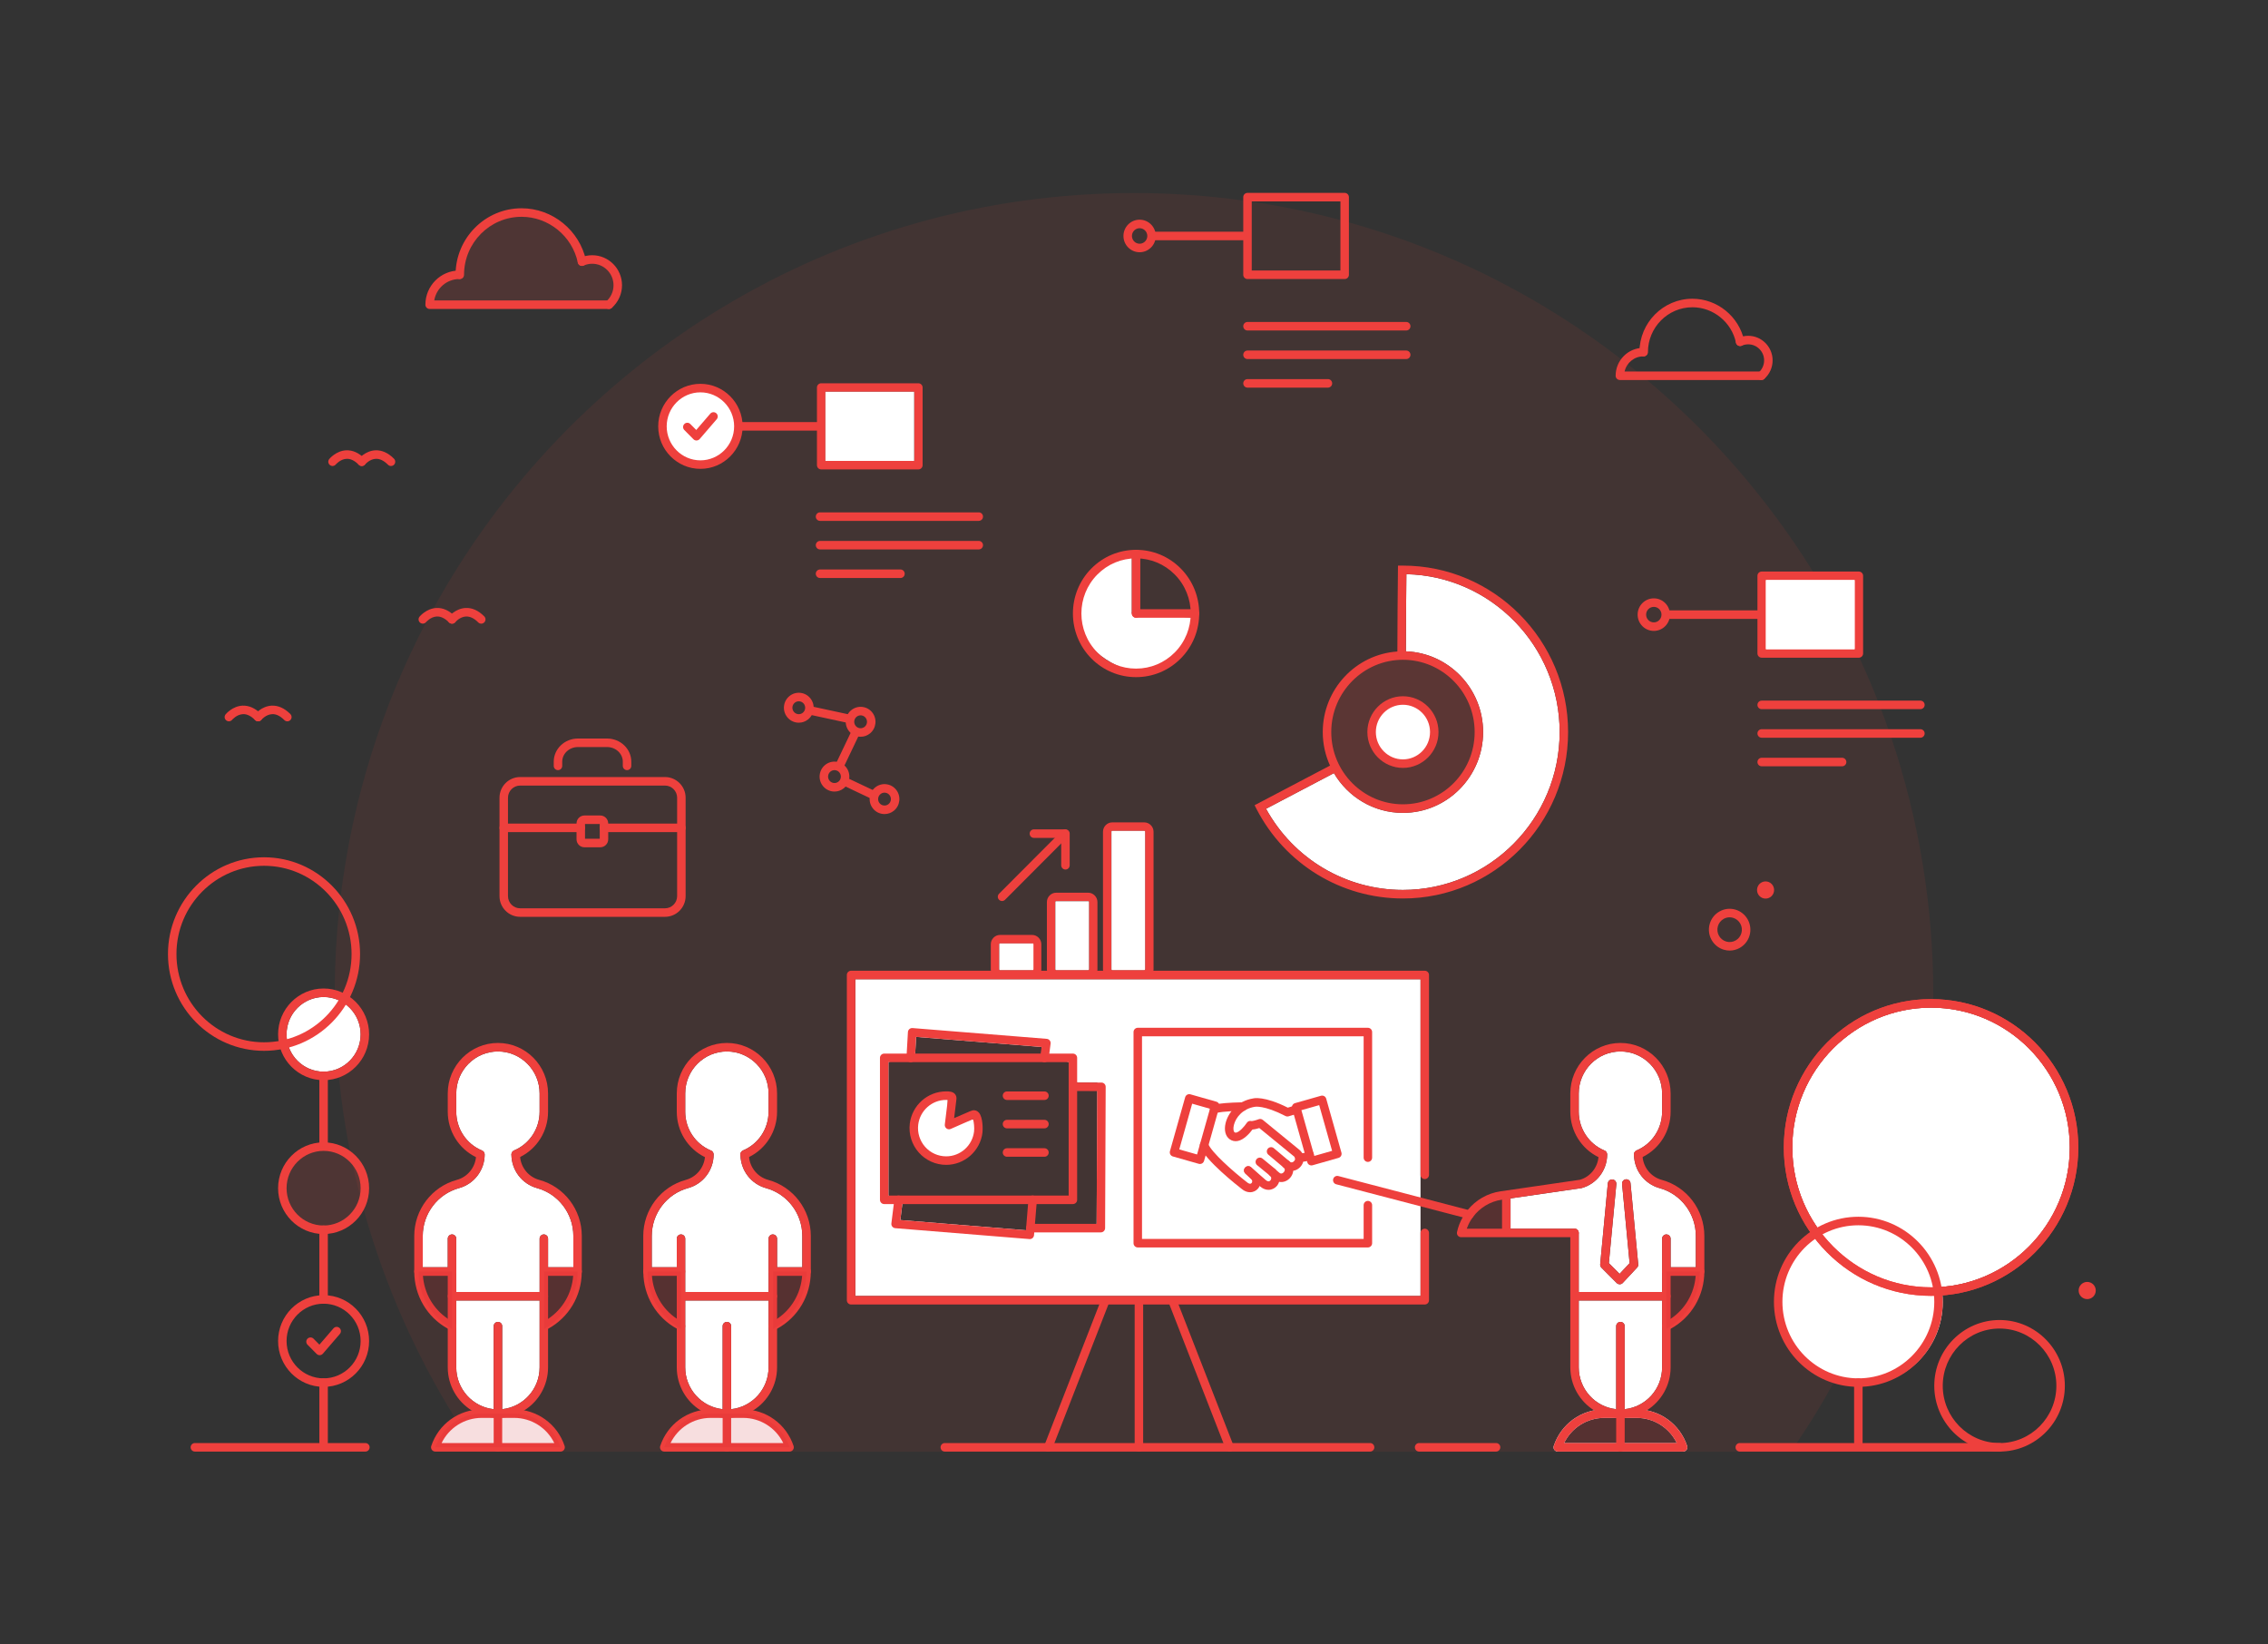 <?xml version="1.0" encoding="UTF-8"?> <!-- Generator: Adobe Illustrator 24.2.3, SVG Export Plug-In . SVG Version: 6.00 Build 0) --> <svg xmlns="http://www.w3.org/2000/svg" xmlns:xlink="http://www.w3.org/1999/xlink" version="1.1" id="Layer_1" x="0px" y="0px" width="400px" height="290px" viewBox="0 0 400 290" xml:space="preserve"><rect x="0" y="0" width="400" height="290" fill="#333333" stroke="none"/> <g> <path opacity="0.08" fill="#EE403D" d="M287.57,208.651c-0.04-0.42-0.39-0.71-0.81-0.68c-0.41,0.04-0.72,0.4-0.68,0.82l1.33,13.968 l-1.77,1.89l-1.89-1.9l1.32-13.928c0.03-0.42-0.27-0.78-0.68-0.82c-0.42-0.04-0.78,0.26-0.82,0.67l-1.35,14.288 c-0.02,0.22,0.06,0.44,0.22,0.6l2.69,2.7c0.14,0.14,0.33,0.22,0.53,0.22h0.01c0.2,0,0.4-0.09,0.53-0.23l2.53-2.71 c0.15-0.15,0.22-0.37,0.2-0.58L287.57,208.651z M287.57,208.651c-0.04-0.42-0.39-0.71-0.81-0.68c-0.41,0.04-0.72,0.4-0.68,0.82 l1.33,13.968l-1.77,1.89l-1.89-1.9l1.32-13.928c0.03-0.42-0.27-0.78-0.68-0.82c-0.42-0.04-0.78,0.26-0.82,0.67l-1.35,14.288 c-0.02,0.22,0.06,0.44,0.22,0.6l2.69,2.7c0.14,0.14,0.33,0.22,0.53,0.22h0.01c0.2,0,0.4-0.09,0.53-0.23l2.53-2.71 c0.15-0.15,0.22-0.37,0.2-0.58L287.57,208.651z M333.56,130.102c-0.16-0.5-0.34-1-0.51-1.51c-0.42-1.18-0.85-2.36-1.29-3.529 c-0.19-0.5-0.39-1-0.59-1.51c-1-2.56-2.09-5.089-3.24-7.579c-0.11-0.25-0.23-0.5-0.35-0.74c-0.16-0.35-0.33-0.7-0.49-1.05 c-1.96-4.079-4.1-8.049-6.43-11.888c-0.15-0.25-0.3-0.5-0.46-0.75c-0.15-0.25-0.3-0.5-0.46-0.75 c-7.92-12.768-17.82-24.167-29.26-33.785c-0.6-0.5-1.2-1-1.81-1.5c-0.52-0.42-1.04-0.84-1.57-1.26c-0.39-0.3-0.79-0.61-1.19-0.92 c-14.12-10.909-30.37-19.187-48.01-24.107c-0.49-0.15-0.99-0.28-1.49-0.41c-5.1-1.37-10.32-2.46-15.64-3.24 c-0.5-0.08-1-0.15-1.5-0.22c-6.3-0.86-12.73-1.31-19.27-1.31c-53.21,0-99.54,29.576-123.53,73.23c-0.44,0.79-0.86,1.58-1.28,2.38 c-0.01,0.01-0.01,0.01-0.01,0.01c-7.75,14.758-12.97,31.066-15.09,48.333c-0.09,0.76-0.18,1.53-0.26,2.3 c-0.5,4.689-0.77,9.449-0.8,14.268v0.88c0,0.23,0,0.46,0.01,0.69c-0.01,0.42,0,0.84,0.01,1.26c0,0.77,0.02,1.54,0.05,2.31 c0.08,2.94,0.26,5.859,0.53,8.749c0.04,0.52,0.09,1.05,0.15,1.57c0.44,4.369,1.08,8.669,1.92,12.908c0.07,0.39,0.15,0.77,0.24,1.16 v0.01c0.08,0.48,0.18,0.94,0.29,1.42c0,0,0.01,0,0,0.01c0.38,1.76,0.8,3.53,1.25,5.269c0,0.01,0,0.01,0,0.01 c0.12,0.47,0.24,0.93,0.37,1.39c0.1,0.38,0.2,0.76,0.3,1.14v0.01c1.85,6.649,4.16,13.088,6.91,19.297 c2.64,5.979,5.68,11.738,9.08,17.238c0.13,0.22,0.26,0.43,0.4,0.64c0.13,0.21,0.26,0.42,0.4,0.63c0.7,1.12,1.43,2.23,2.18,3.33 c0.16,0.26,0.33,0.5,0.5,0.75s0.34,0.5,0.51,0.75c0.01,0.01,0.01,0.02,0.02,0.03h231.7c0.01-0.01,0.01-0.02,0.02-0.03 c0.34-0.5,0.68-0.99,1.01-1.5c2.31-3.42,4.47-6.939,6.47-10.569c0.25-0.45,0.5-0.9,0.74-1.35c2.73-5.069,5.17-10.329,7.27-15.748 c0.19-0.47,0.37-0.94,0.54-1.41c0.94-2.47,1.8-4.959,2.59-7.489c0.16-0.49,0.31-0.98,0.45-1.48c3.72-12.288,5.8-25.287,6.01-38.735 c0.01-0.5,0.02-1,0.01-1.5c0.01-0.25,0.01-0.51,0.01-0.76C340.97,159.588,338.37,144.34,333.56,130.102z M135.55,241.137 c0,3.829-2.9,6.989-6.6,7.369v-14.638c0-0.42-0.33-0.75-0.75-0.75c-0.41,0-0.75,0.33-0.75,0.75v14.638 c-3.7-0.38-6.6-3.54-6.6-7.369v-11.798h14.7V241.137z M141.5,223.479h-4.45v-5.039c0-0.41-0.34-0.75-0.75-0.75 c-0.41,0-0.75,0.34-0.75,0.75v9.399h-14.7v-9.399c0-0.41-0.33-0.75-0.75-0.75c-0.41,0-0.74,0.34-0.74,0.75v5.039h-4.41v-5.519 c0-3.939,2.63-7.409,6.4-8.439c2.66-0.73,4.51-3.17,4.51-5.929c0-0.32-0.19-0.58-0.46-0.69c-0.01-0.01-0.02-0.01-0.03-0.01 c-0.01-0.01-0.02-0.01-0.03-0.02c-2.73-1.16-4.49-3.84-4.49-6.819v-3.22c0-4.089,3.3-7.409,7.35-7.409c4.05,0,7.35,3.32,7.35,7.409 v3.22c0,2.99-1.77,5.669-4.51,6.829c-0.02,0.01-0.04,0.03-0.06,0.05c-0.05,0.03-0.1,0.06-0.15,0.11c-0.04,0.04-0.08,0.08-0.11,0.13 c-0.02,0.03-0.04,0.06-0.06,0.1c-0.01,0-0.01,0.01-0.01,0.01c0,0.01-0.01,0.02-0.01,0.02c-0.02,0.05-0.03,0.09-0.04,0.14 c0,0.05-0.01,0.1-0.01,0.15v0.08c0,0.02,0,0.03,0.01,0.05c0.05,2.71,1.88,5.079,4.49,5.799c3.78,1.03,6.41,4.499,6.41,8.439 V223.479z M101.12,223.479h-4.46v-5.039c0-0.41-0.33-0.75-0.75-0.75c-0.41,0-0.74,0.34-0.74,0.75v9.399h-14.7v-9.399 c0-0.41-0.33-0.75-0.75-0.75c-0.41,0-0.75,0.34-0.75,0.75v5.039h-4.41v-5.519c0-3.939,2.64-7.409,6.41-8.439 c2.65-0.73,4.51-3.17,4.51-5.929c0-0.32-0.19-0.58-0.46-0.69c-0.01-0.01-0.02-0.01-0.03-0.01c-0.01-0.01-0.02-0.01-0.03-0.02 c-2.73-1.16-4.49-3.84-4.49-6.819v-3.22c0-4.089,3.3-7.409,7.35-7.409s7.35,3.32,7.35,7.409v3.22c0,2.99-1.77,5.669-4.51,6.829 c-0.05,0.02-0.09,0.04-0.13,0.09c-0.04,0.02-0.07,0.05-0.11,0.09c-0.07,0.07-0.12,0.15-0.16,0.24c-0.02,0.04-0.03,0.09-0.04,0.14 c-0.01,0.05-0.02,0.1-0.02,0.15c0,2.76,1.86,5.199,4.51,5.929c3.77,1.03,6.41,4.499,6.41,8.439V223.479z M80.47,241.137v-11.798 h14.7v11.798c0,3.829-2.9,6.989-6.6,7.369v-14.638c0-0.42-0.34-0.75-0.75-0.75c-0.41,0-0.75,0.33-0.75,0.75v14.638 C83.37,248.126,80.47,244.966,80.47,241.137z M293.14,241.137c0,3.829-2.9,6.989-6.6,7.369v-14.638c0-0.42-0.33-0.75-0.75-0.75 c-0.41,0-0.75,0.33-0.75,0.75v14.638c-3.7-0.38-6.6-3.54-6.6-7.369v-11.798h14.7V241.137z M299.09,223.479h-4.45v-5.039 c0-0.41-0.34-0.75-0.75-0.75c-0.41,0-0.75,0.34-0.75,0.75v9.399h-14.7V217.43c0-0.41-0.33-0.75-0.74-0.75h-11.29v-5.339l12.53-1.82 c2.66-0.73,4.51-3.17,4.51-5.929c0-0.32-0.19-0.58-0.46-0.69c-0.01-0.01-0.02-0.01-0.03-0.01c-0.01-0.01-0.02-0.01-0.03-0.02 c-2.72-1.16-4.49-3.84-4.49-6.819v-3.22c0-4.089,3.3-7.409,7.35-7.409c4.05,0,7.35,3.32,7.35,7.409v3.22 c0,2.99-1.77,5.669-4.51,6.829c-0.33,0.14-0.51,0.5-0.45,0.84c0,0.01,0.01,0.02,0.01,0.02c0.06,2.7,1.89,5.059,4.49,5.779 c3.78,1.03,6.41,4.499,6.41,8.439V223.479z M286.76,207.971c-0.41,0.04-0.72,0.4-0.68,0.82l1.33,13.968l-1.77,1.89l-1.89-1.9 l1.32-13.928c0.03-0.42-0.27-0.78-0.68-0.82c-0.42-0.04-0.78,0.26-0.82,0.67l-1.35,14.288c-0.02,0.22,0.06,0.44,0.22,0.6l2.69,2.7 c0.14,0.14,0.33,0.22,0.53,0.22h0.01c0.2,0,0.4-0.09,0.53-0.23l2.53-2.71c0.15-0.15,0.22-0.37,0.2-0.58l-1.36-14.308 C287.53,208.231,287.18,207.942,286.76,207.971z"></path> <rect x="310.704" y="102.296" fill="#FFFFFF" width="16.527" height="12.188"></rect> <ellipse fill="#FFFFFF" cx="340.573" cy="202.357" rx="24.471" ry="24.661"></ellipse> <ellipse fill="#FFFFFF" cx="328.087" cy="229.633" rx="14.551" ry="14.664"></ellipse> <ellipse fill="#FFFFFF" cx="57.072" cy="182.406" rx="6.53" ry="6.582"></ellipse> <path fill="#FFFFFF" d="M150.851,172.693v55.853h99.682v-55.853H150.851z M193.411,215.826l-12.471,1.127l-22.149-1.798 l0.433-3.475l-2.531-0.845v-23.531l4.716-1.503l0.168-2.943l22.128,1.776l-0.046,1.167l4.818,1.503l1.497,3.598l3.563,0.008 L193.411,215.826z"></path> <path fill="#FFFFFF" d="M167.16,193.974v4.261l4.445-0.856l0.979,1.566c0,0-0.866,4.331-4.801,5.387 c-3.935,1.056-9.094-3.483-5.877-8.307S167.16,193.974,167.16,193.974z"></path> <path fill="#FFFFFF" d="M275.07,129.102c0,15.348-12.4,27.836-27.64,27.836c-10.09,0-19.27-5.459-24.14-14.308l11.97-6.289 c2.46,4.199,7,7.009,12.17,7.009c7.8,0,14.14-6.389,14.14-14.248c0-7.689-6.06-13.958-13.62-14.238 c0.01-4.469,0.05-9.359,0.09-13.608C263,101.586,275.07,113.954,275.07,129.102z"></path> <path fill="#FFFFFF" d="M199.616,97.713v10.474l11.143,0.752c0,0-3.892,14.126-14.732,7.935s-3.691-15.114-3.691-15.114 S197.474,97.601,199.616,97.713z"></path> <path fill="#FFFFFF" d="M101.12,217.96v5.519h-4.46v-5.039c0-0.41-0.33-0.75-0.75-0.75c-0.41,0-0.74,0.34-0.74,0.75v9.399h-14.7 v-9.399c0-0.41-0.33-0.75-0.75-0.75c-0.41,0-0.75,0.34-0.75,0.75v5.039h-4.41v-5.519c0-3.939,2.64-7.409,6.41-8.439 c2.65-0.73,4.51-3.17,4.51-5.929c0-0.32-0.19-0.58-0.46-0.69c-0.01-0.01-0.02-0.01-0.03-0.01c-0.01-0.01-0.02-0.01-0.03-0.02 c-2.73-1.16-4.49-3.84-4.49-6.819v-3.22c0-4.089,3.3-7.409,7.35-7.409s7.35,3.32,7.35,7.409v3.22c0,2.99-1.77,5.669-4.51,6.829 c-0.05,0.02-0.09,0.04-0.13,0.09c-0.05,0.01-0.09,0.05-0.11,0.09c-0.08,0.07-0.13,0.15-0.16,0.24c-0.03,0.04-0.04,0.09-0.04,0.14 c-0.01,0.05-0.02,0.1-0.02,0.15c0,2.76,1.86,5.199,4.51,5.929C98.48,210.551,101.12,214.021,101.12,217.96z"></path> <path fill="#FFFFFF" d="M293.14,229.339v11.798c0,3.829-2.9,6.989-6.6,7.369v-14.638c0-0.42-0.33-0.75-0.75-0.75 c-0.41,0-0.75,0.33-0.75,0.75v14.638c-3.7-0.38-6.6-3.54-6.6-7.369v-11.798H293.14z"></path> <path fill="#FFFFFF" d="M292.68,209.521c-2.6-0.72-4.43-3.08-4.49-5.779c0,0-0.01-0.01-0.01-0.02c-0.06-0.34,0.12-0.7,0.45-0.84 c2.74-1.16,4.51-3.84,4.51-6.829v-3.22c0-4.089-3.3-7.409-7.35-7.409c-4.05,0-7.35,3.32-7.35,7.409v3.22 c0,2.98,1.77,5.659,4.49,6.819c0.01,0.01,0.02,0.01,0.03,0.02c0.01,0,0.02,0,0.03,0.01c0.27,0.11,0.46,0.37,0.46,0.69 c0,2.76-1.85,5.199-4.51,5.929l-12.53,1.82v5.339h11.29c0.41,0,0.74,0.34,0.74,0.75v10.409h14.7v-9.399c0-0.41,0.34-0.75,0.75-0.75 c0.41,0,0.75,0.34,0.75,0.75v5.039h4.45v-5.519C299.09,214.021,296.46,210.551,292.68,209.521z M288.73,223.539l-2.53,2.71 c-0.13,0.14-0.33,0.23-0.53,0.23h-0.01c-0.2,0-0.39-0.08-0.53-0.22l-2.69-2.7c-0.16-0.16-0.24-0.38-0.22-0.6l1.35-14.288 c0.04-0.41,0.4-0.71,0.82-0.67c0.41,0.04,0.71,0.4,0.68,0.82l-1.32,13.928l1.89,1.9l1.77-1.89l-1.33-13.968 c-0.04-0.42,0.27-0.78,0.68-0.82c0.42-0.03,0.77,0.26,0.81,0.68l1.36,14.308C288.95,223.169,288.88,223.389,288.73,223.539z"></path> <path fill="#FFFFFF" d="M135.55,229.339v11.798c0,3.829-2.9,6.989-6.6,7.369v-14.638c0-0.42-0.33-0.75-0.75-0.75 c-0.41,0-0.75,0.33-0.75,0.75v14.638c-3.7-0.38-6.6-3.54-6.6-7.369v-11.798H135.55z"></path> <path fill="#FFFFFF" d="M141.5,217.96v5.519h-4.45v-5.039c0-0.41-0.34-0.75-0.75-0.75c-0.41,0-0.75,0.34-0.75,0.75v9.399h-14.7 v-9.399c0-0.41-0.33-0.75-0.75-0.75c-0.41,0-0.74,0.34-0.74,0.75v5.039h-4.41v-5.519c0-3.939,2.63-7.409,6.4-8.439 c2.66-0.73,4.51-3.17,4.51-5.929c0-0.32-0.19-0.58-0.46-0.69c-0.01-0.01-0.02-0.01-0.03-0.01c-0.01-0.01-0.02-0.01-0.03-0.02 c-2.73-1.16-4.49-3.84-4.49-6.819v-3.22c0-4.089,3.3-7.409,7.35-7.409c4.05,0,7.35,3.32,7.35,7.409v3.22 c0,2.99-1.77,5.669-4.51,6.829c-0.24,0.1-0.4,0.31-0.44,0.56c-0.02,0.07-0.02,0.15-0.01,0.23c0,0.02,0,0.03,0.01,0.05 c0.05,2.71,1.88,5.079,4.49,5.799C138.87,210.551,141.5,214.021,141.5,217.96z"></path> <path fill="#FFFFFF" d="M95.17,229.339v11.798c0,3.829-2.9,6.989-6.6,7.369v-14.638c0-0.42-0.34-0.75-0.75-0.75 c-0.41,0-0.75,0.33-0.75,0.75v14.638c-3.7-0.38-6.6-3.54-6.6-7.369v-11.798H95.17z"></path> <g> <g> <g> <path fill="#FFFFFF" d="M125.335,249.294h5.733c3.712,0,7.008,2.392,8.185,5.94v0h-22.102v0 C118.327,251.686,121.623,249.294,125.335,249.294z"></path> </g> <g> <path fill="#EE403D" d="M137.05,192.834v3.22c0,3.42-1.92,6.499-4.94,7.989c-0.16,0.08-0.32,0.16-0.49,0.23 c-0.09,0.04-0.19,0.06-0.29,0.06c-0.29,0-0.57-0.18-0.69-0.46c-0.02-0.05-0.04-0.1-0.04-0.15c-0.01-0.02-0.01-0.03-0.01-0.05 v-0.08c0-0.05,0.01-0.1,0.01-0.15c0.02-0.1,0.062-0.188,0.115-0.267c0.032-0.051,0.071-0.091,0.115-0.133 c0.026-0.024,0.054-0.043,0.083-0.063c0.044-0.031,0.075-0.075,0.127-0.096c2.74-1.16,4.51-3.84,4.51-6.829v-3.22 c0-4.089-3.3-7.409-7.35-7.409c-4.05,0-7.35,3.32-7.35,7.409v3.22c0,2.98,1.76,5.659,4.49,6.819c0.01,0.01,0.02,0.01,0.03,0.02 c0.01,0,0.02,0,0.03,0.01c0.34,0.19,0.49,0.6,0.34,0.96c-0.16,0.38-0.6,0.56-0.98,0.4c-0.15-0.06-0.29-0.13-0.43-0.2 c-3.04-1.49-4.97-4.579-4.97-8.009v-3.22c0-4.919,3.96-8.909,8.84-8.909C133.08,183.925,137.05,187.914,137.05,192.834z"></path> </g> <g> <path fill="#EE403D" d="M137.05,218.44v22.697c0,3.2-1.69,6.019-4.21,7.589c-0.37,0.22-0.74,0.42-1.14,0.6h-0.01 c-0.85,0.37-1.77,0.61-2.74,0.68c-0.24,0.03-0.5,0.04-0.75,0.04c-0.25,0-0.51-0.01-0.75-0.04c-0.97-0.07-1.89-0.31-2.74-0.68 c-0.01-0.01-0.01,0-0.01,0c-0.4-0.18-0.77-0.38-1.13-0.6c-2.53-1.57-4.21-4.389-4.21-7.589V218.44c0-0.41,0.33-0.75,0.74-0.75 c0.42,0,0.75,0.34,0.75,0.75v22.697c0,3.829,2.9,6.989,6.6,7.369c0.25,0.03,0.5,0.04,0.75,0.04c0.25,0,0.5-0.01,0.75-0.04 c3.7-0.38,6.6-3.54,6.6-7.369V218.44c0-0.41,0.34-0.75,0.75-0.75C136.71,217.69,137.05,218.03,137.05,218.44z"></path> </g> <g> <path fill="#EE403D" d="M128.95,233.868v21.367c0,0.41-0.33,0.75-0.75,0.75c-0.41,0-0.75-0.34-0.75-0.75v-21.367 c0-0.42,0.34-0.75,0.75-0.75C128.62,233.118,128.95,233.448,128.95,233.868z"></path> </g> <g> <path fill="#EE403D" d="M139.253,255.985h-22.102c-0.241,0-0.467-0.116-0.607-0.312c-0.14-0.196-0.179-0.447-0.103-0.677 c1.28-3.86,4.854-6.453,8.894-6.453h5.732c4.04,0,7.614,2.593,8.895,6.453c0.076,0.229,0.037,0.481-0.103,0.677 S139.494,255.985,139.253,255.985z M118.264,254.482h19.876c-1.312-2.691-4.036-4.436-7.072-4.436h-5.732 C122.298,250.046,119.575,251.791,118.264,254.482z"></path> </g> <g> <path fill="#EE403D" d="M125.86,203.592c0,2.76-1.85,5.199-4.51,5.929c-3.77,1.03-6.4,4.499-6.4,8.439v6.269 c0,0.26,0.01,0.51,0.03,0.76c0.23,3.1,1.84,5.869,4.38,7.569c0.24,0.17,0.49,0.32,0.75,0.46c0.11,0.06,0.22,0.12,0.33,0.18 c0.26,0.13,0.41,0.39,0.41,0.66c0,0.12-0.02,0.24-0.08,0.35c-0.13,0.26-0.39,0.41-0.67,0.41c-0.11,0-0.22-0.02-0.33-0.08 c-0.14-0.07-0.28-0.14-0.41-0.23c-3.62-1.99-5.86-5.749-5.9-9.929c0-0.05-0.01-0.1-0.01-0.15v-6.269 c0-4.619,3.09-8.689,7.51-9.889c1.85-0.51,3.18-2.12,3.37-4.009c0.02-0.16,0.03-0.31,0.03-0.47c0-0.42,0.34-0.75,0.75-0.75 c0.09,0,0.18,0.02,0.26,0.05c0.01,0,0.02,0,0.03,0.01C125.67,203.012,125.86,203.272,125.86,203.592z"></path> </g> <g> <path fill="#EE403D" d="M120.85,224.229c0,0.42-0.32,0.75-0.74,0.76h-5.91c-0.37,0-0.67-0.26-0.74-0.61 c0-0.05-0.01-0.1-0.01-0.15c0-0.41,0.33-0.75,0.75-0.75h5.9C120.52,223.479,120.85,223.819,120.85,224.229z"></path> </g> <g> <path fill="#EE403D" d="M143,217.96v6.269c0,4.259-2.27,8.089-5.95,10.099c-0.13,0.08-0.25,0.15-0.38,0.21 c-0.1,0.06-0.22,0.08-0.33,0.08c-0.27,0-0.54-0.15-0.67-0.41c-0.19-0.38-0.04-0.83,0.33-1.01c0.12-0.06,0.23-0.12,0.34-0.19 c0.25-0.13,0.49-0.27,0.71-0.43c2.56-1.7,4.19-4.479,4.42-7.589c0.02-0.25,0.03-0.5,0.03-0.76v-6.269 c0-3.939-2.63-7.409-6.41-8.439c-2.61-0.72-4.44-3.09-4.49-5.799c-0.01-0.02-0.01-0.03-0.01-0.05v-0.08 c0-0.05,0.01-0.1,0.01-0.15c0.07-0.35,0.37-0.6,0.73-0.6c0.42,0,0.75,0.33,0.75,0.75c0,0.15,0.01,0.3,0.03,0.45 c0.18,1.9,1.51,3.52,3.37,4.029C139.91,209.271,143,213.341,143,217.96z"></path> </g> <g> <path fill="#EE403D" d="M143,224.229c0,0.42-0.34,0.76-0.75,0.76h-5.91c-0.41,0-0.75-0.34-0.75-0.76c0-0.41,0.34-0.75,0.75-0.75 h5.91C142.66,223.479,143,223.819,143,224.229z"></path> </g> <g> <path fill="#EE403D" d="M137.05,228.589c0,0.4-0.32,0.73-0.71,0.74c-0.01,0.01-0.03,0.01-0.04,0.01h-16.2 c-0.41,0-0.74-0.34-0.74-0.75c0-0.42,0.33-0.75,0.74-0.75h16.24C136.73,227.859,137.05,228.179,137.05,228.589z"></path> </g> <g opacity="0.15"> <path fill="#CC202A" d="M136.355,234.353l-0.015,0.009v-10.129h5.909l0,0C142.248,228.434,139.993,232.305,136.355,234.353z"></path> </g> <g opacity="0.15"> <path fill="#CC202A" d="M120.09,234.353l0.015,0.009v-10.129h-5.909l0,0C114.197,228.434,116.451,232.305,120.09,234.353z"></path> </g> <g opacity="0.15"> <path fill="#CC202A" d="M125.335,249.294h5.733c3.712,0,7.008,2.392,8.185,5.94v0h-22.102v0 C118.327,251.686,121.623,249.294,125.335,249.294z"></path> </g> </g> <g> <g> <path fill="#FFFFFF" d="M84.953,249.294h5.733c3.712,0,7.008,2.392,8.185,5.94l0,0H76.768l0,0 C77.944,251.686,81.241,249.294,84.953,249.294z"></path> </g> <g> <path fill="#EE403D" d="M96.66,192.834v3.22c0,3.42-1.92,6.499-4.93,7.989c-0.16,0.08-0.32,0.16-0.49,0.23 c-0.1,0.04-0.2,0.06-0.29,0.06c-0.29,0-0.57-0.18-0.69-0.46c-0.04-0.1-0.06-0.19-0.06-0.28c0-0.05,0.01-0.1,0.02-0.15 c0.01-0.05,0.02-0.1,0.04-0.14c0.04-0.09,0.09-0.17,0.16-0.24c0.04-0.04,0.07-0.07,0.11-0.09c0.04-0.05,0.08-0.07,0.13-0.09 c2.74-1.16,4.51-3.84,4.51-6.829v-3.22c0-4.089-3.3-7.409-7.35-7.409s-7.35,3.32-7.35,7.409v3.22c0,2.98,1.76,5.659,4.49,6.819 c0.01,0.01,0.02,0.01,0.03,0.02c0.01,0,0.02,0,0.03,0.01c0.34,0.19,0.49,0.6,0.34,0.96c-0.16,0.38-0.6,0.56-0.99,0.4 c-0.14-0.06-0.28-0.13-0.42-0.2c-3.04-1.48-4.98-4.579-4.98-8.009v-3.22c0-4.919,3.97-8.909,8.85-8.909 S96.66,187.914,96.66,192.834z"></path> </g> <g> <path fill="#EE403D" d="M96.66,218.44v22.697c0,3.2-1.68,6.019-4.21,7.589c-0.36,0.22-0.73,0.42-1.13,0.6h-0.01 c-0.85,0.37-1.77,0.61-2.74,0.68c-0.24,0.03-0.5,0.04-0.75,0.04s-0.51-0.01-0.75-0.04c-0.97-0.07-1.89-0.31-2.74-0.68h-0.01 c-0.4-0.18-0.77-0.38-1.14-0.6c-2.52-1.57-4.21-4.389-4.21-7.589V218.44c0-0.41,0.34-0.75,0.75-0.75c0.42,0,0.75,0.34,0.75,0.75 v22.697c0,3.829,2.9,6.989,6.6,7.369c0.25,0.03,0.5,0.04,0.75,0.04s0.5-0.01,0.75-0.04c3.7-0.38,6.6-3.54,6.6-7.369V218.44 c0-0.41,0.33-0.75,0.74-0.75C96.33,217.69,96.66,218.03,96.66,218.44z"></path> </g> <g> <path fill="#EE403D" d="M88.57,233.868v21.367c0,0.41-0.34,0.75-0.75,0.75c-0.41,0-0.75-0.34-0.75-0.75v-21.367 c0-0.42,0.34-0.75,0.75-0.75C88.23,233.118,88.57,233.448,88.57,233.868z"></path> </g> <g> <path fill="#EE403D" d="M98.869,255.985H76.768c-0.241,0-0.467-0.116-0.607-0.312c-0.14-0.196-0.179-0.448-0.103-0.677 c1.281-3.86,4.855-6.453,8.895-6.453h5.732c4.04,0,7.614,2.593,8.894,6.453c0.076,0.23,0.037,0.481-0.103,0.677 C99.336,255.869,99.11,255.985,98.869,255.985z M77.881,254.482h19.876c-1.311-2.691-4.034-4.436-7.071-4.436h-5.732 C81.917,250.046,79.192,251.791,77.881,254.482z"></path> </g> <g> <path fill="#EE403D" d="M85.48,203.592c0,2.76-1.86,5.199-4.51,5.929c-3.77,1.03-6.41,4.499-6.41,8.439v6.269 c0,0.26,0.01,0.51,0.03,0.76c0.23,3.09,1.84,5.859,4.38,7.569c0.24,0.16,0.49,0.32,0.75,0.45c0.11,0.07,0.22,0.13,0.34,0.19 c0.26,0.13,0.41,0.39,0.41,0.66c0,0.12-0.02,0.24-0.08,0.35c-0.13,0.26-0.39,0.41-0.67,0.41c-0.11,0-0.23-0.02-0.33-0.08 c-0.14-0.07-0.28-0.15-0.42-0.23c-3.65-2.02-5.91-5.839-5.91-10.079v-6.269c0-4.619,3.09-8.689,7.52-9.889 c1.85-0.51,3.18-2.12,3.37-4.009c0.02-0.16,0.03-0.31,0.03-0.47c0-0.42,0.33-0.75,0.75-0.75c0.09,0,0.18,0.02,0.26,0.05 c0.01,0,0.02,0,0.03,0.01C85.29,203.012,85.48,203.272,85.48,203.592z"></path> </g> <g> <path fill="#EE403D" d="M80.47,224.229c0,0.42-0.33,0.76-0.75,0.76h-5.91c-0.41,0-0.75-0.34-0.75-0.76 c0-0.41,0.34-0.75,0.75-0.75h5.91C80.14,223.479,80.47,223.819,80.47,224.229z"></path> </g> <g> <path fill="#EE403D" d="M102.61,217.96v6.269c0,0.05-0.01,0.1-0.01,0.15c-0.04,4.199-2.3,7.969-5.94,9.959 c-0.12,0.07-0.25,0.14-0.37,0.2c-0.11,0.06-0.22,0.08-0.33,0.08c-0.28,0-0.54-0.15-0.67-0.41c-0.19-0.38-0.04-0.83,0.33-1.01 c0.12-0.06,0.23-0.12,0.34-0.19c0.24-0.12,0.48-0.26,0.7-0.42c2.57-1.7,4.2-4.489,4.43-7.599c0.02-0.25,0.03-0.5,0.03-0.76 v-6.269c0-3.939-2.64-7.409-6.41-8.439c-2.65-0.73-4.51-3.17-4.51-5.929c0-0.05,0.01-0.1,0.02-0.15 c0.01-0.05,0.02-0.1,0.04-0.14c0.04-0.09,0.09-0.17,0.16-0.24c0.04-0.04,0.07-0.07,0.11-0.09c0.12-0.08,0.27-0.13,0.42-0.13 c0.42,0,0.75,0.33,0.75,0.75c0,0.15,0.01,0.3,0.03,0.45c0.18,1.9,1.51,3.52,3.37,4.029 C99.53,209.271,102.61,213.341,102.61,217.96z"></path> </g> <g> <path fill="#EE403D" d="M102.61,224.229c0,0.05-0.01,0.1-0.01,0.15c-0.07,0.35-0.37,0.61-0.73,0.61h-5.91 c-0.42,0-0.75-0.34-0.75-0.76c0-0.41,0.33-0.75,0.75-0.75h5.91C102.28,223.479,102.61,223.819,102.61,224.229z"></path> </g> <g> <path fill="#EE403D" d="M96.66,228.589c0,0.39-0.3,0.72-0.7,0.74c-0.02,0.01-0.03,0.01-0.05,0.01H79.72 c-0.41,0-0.75-0.34-0.75-0.75c0-0.42,0.34-0.75,0.75-0.75h16.24C96.36,227.869,96.66,228.189,96.66,228.589z"></path> </g> <g opacity="0.15"> <path fill="#CC202A" d="M95.972,234.353l-0.015,0.009v-10.129h5.909l0,0C101.865,228.434,99.611,232.305,95.972,234.353z"></path> </g> <g opacity="0.15"> <path fill="#CC202A" d="M79.707,234.353l0.015,0.009v-10.129h-5.909l0,0C73.814,228.434,76.068,232.305,79.707,234.353z"></path> </g> <g opacity="0.15"> <path fill="#CC202A" d="M84.953,249.294h5.733c3.712,0,7.008,2.392,8.185,5.94l0,0H76.768l0,0 C77.944,251.686,81.241,249.294,84.953,249.294z"></path> </g> </g> <g> <g> <g> <path fill="#EE403D" d="M289.893,62.849c-0.413,0-0.748-0.337-0.748-0.752c0-5.191,4.192-9.414,9.345-9.414 c4.378,0,8.221,3.125,9.138,7.431c0.087,0.406-0.171,0.805-0.575,0.892c-0.404,0.087-0.803-0.172-0.889-0.578 c-0.771-3.617-3.998-6.242-7.674-6.242c-4.327,0-7.848,3.549-7.848,7.911C290.641,62.512,290.306,62.849,289.893,62.849z"></path> </g> <g> <path fill="#EE403D" d="M310.652,67.014h-24.959c-0.413,0-0.748-0.337-0.748-0.752c0-2.711,2.19-4.917,4.882-4.917 c0.413,0,0.748,0.337,0.748,0.752c0,0.415-0.335,0.752-0.748,0.752c-1.611,0-2.962,1.14-3.302,2.662h24.127 c0.413,0,0.748,0.337,0.748,0.752S311.065,67.014,310.652,67.014z"></path> </g> <g> <path fill="#EE403D" d="M310.652,67.016c-0.209,0-0.416-0.088-0.564-0.258c-0.272-0.313-0.239-0.788,0.073-1.06 c0.617-0.539,0.971-1.32,0.971-2.142c0-1.562-1.26-2.833-2.809-2.833c-0.393,0-0.771,0.08-1.126,0.236 c-0.374,0.164-0.819-0.004-0.986-0.386c-0.167-0.38,0.006-0.824,0.384-0.99c0.546-0.241,1.127-0.364,1.729-0.364 c2.375,0,4.306,1.945,4.306,4.336c0,1.257-0.541,2.451-1.485,3.276C311.002,66.955,310.826,67.016,310.652,67.016z"></path> </g> </g> </g> <g> <g> <g> <path fill="#EE403D" d="M81.095,49.208c-0.413,0-0.748-0.337-0.748-0.752c0-6.467,5.222-11.728,11.641-11.728 c5.453,0,10.24,3.893,11.382,9.256c0.087,0.406-0.172,0.805-0.575,0.892c-0.403,0.087-0.802-0.172-0.889-0.578 c-0.996-4.674-5.167-8.067-9.919-8.067c-5.594,0-10.145,4.587-10.145,10.225C81.844,48.871,81.508,49.208,81.095,49.208z"></path> </g> <g> <path fill="#EE403D" d="M107.398,54.486H75.774c-0.413,0-0.748-0.337-0.748-0.752c0-3.324,2.685-6.029,5.986-6.029 c0.413,0,0.748,0.337,0.748,0.752c0,0.415-0.335,0.752-0.748,0.752c-2.222,0-4.071,1.635-4.427,3.775h30.814 c0.413,0,0.748,0.337,0.748,0.752C108.147,54.149,107.812,54.486,107.398,54.486z"></path> </g> <g> <path fill="#EE403D" d="M107.398,54.487c-0.209,0-0.417-0.088-0.565-0.258c-0.271-0.313-0.238-0.788,0.074-1.06 c0.825-0.72,1.298-1.764,1.298-2.865c0-2.09-1.687-3.791-3.759-3.791c-0.524,0-1.031,0.107-1.507,0.317 c-0.373,0.164-0.819-0.005-0.986-0.385c-0.167-0.38,0.005-0.824,0.384-0.991c0.666-0.295,1.377-0.444,2.11-0.444 c2.898,0,5.256,2.375,5.256,5.294c0,1.535-0.661,2.993-1.812,3.999C107.748,54.426,107.573,54.487,107.398,54.487z"></path> </g> </g> </g> <g> <g> <path fill="#EE403D" d="M305.056,167.633c-0.34,0-0.683-0.049-1.018-0.146c-1.937-0.564-3.059-2.609-2.5-4.558 c0.271-0.947,0.893-1.731,1.75-2.206c0.855-0.474,1.841-0.585,2.778-0.312c1.937,0.563,3.058,2.607,2.499,4.557 c-0.271,0.947-0.893,1.73-1.749,2.206C306.267,167.478,305.665,167.633,305.056,167.633z M305.047,161.768 c-0.359,0-0.713,0.092-1.037,0.27c-0.507,0.282-0.874,0.745-1.035,1.306c-0.33,1.155,0.332,2.366,1.478,2.699 c0.55,0.16,1.132,0.095,1.638-0.184c0.507-0.282,0.874-0.745,1.035-1.305c0.33-1.156-0.332-2.365-1.477-2.698h-0.001 C305.451,161.797,305.248,161.768,305.047,161.768z"></path> </g> <g> <ellipse fill="#EE403D" cx="311.388" cy="156.952" rx="1.505" ry="1.516"></ellipse> </g> </g> <g> <path fill="#EE403D" d="M352.656,255.985c-6.349,0-11.515-5.203-11.515-11.6c0-6.396,5.165-11.6,11.515-11.6 c6.348,0,11.514,5.203,11.514,11.6C364.17,250.782,359.004,255.985,352.656,255.985z M352.656,234.289 c-5.524,0-10.018,4.529-10.018,10.097c0,5.567,4.494,10.097,10.018,10.097c5.523,0,10.017-4.529,10.017-10.097 C362.673,238.818,358.179,234.289,352.656,234.289z"></path> </g> <g> <path fill="#EE403D" d="M57.072,244.575c-4.426,0-8.026-3.627-8.026-8.085c0-4.459,3.6-8.085,8.026-8.085 s8.026,3.627,8.026,8.085C65.098,240.948,61.498,244.575,57.072,244.575z M57.072,229.908c-3.6,0-6.53,2.953-6.53,6.582 c0,3.629,2.929,6.581,6.53,6.581c3.6,0,6.53-2.953,6.53-6.581C63.602,232.861,60.672,229.908,57.072,229.908z"></path> </g> <g> <g> <path fill="#EE403D" d="M340.573,228.522c-14.319,0-25.968-11.737-25.968-26.164s11.649-26.165,25.968-26.165 c14.319,0,25.968,11.738,25.968,26.165S354.892,228.522,340.573,228.522z M340.573,177.696 c-13.494,0-24.471,11.063-24.471,24.662s10.978,24.661,24.471,24.661s24.471-11.062,24.471-24.661 S354.067,177.696,340.573,177.696z"></path> </g> <g> <path fill="#EE403D" d="M327.751,244.575c-8.209,0-14.888-6.729-14.888-15c0-8.271,6.679-15.001,14.888-15.001 s14.889,6.729,14.889,15.001C342.64,237.846,335.96,244.575,327.751,244.575z M327.751,216.078 c-7.384,0-13.391,6.055-13.391,13.497c0,7.442,6.007,13.496,13.391,13.496s13.392-6.055,13.392-13.496 C341.143,222.133,335.135,216.078,327.751,216.078z"></path> </g> <g> <path fill="#EE403D" d="M327.751,255.133c-0.413,0-0.748-0.337-0.748-0.752v-10.558c0-0.415,0.335-0.752,0.748-0.752 s0.748,0.337,0.748,0.752v10.558C328.499,254.796,328.164,255.133,327.751,255.133z"></path> </g> <g> <path fill="#EE403D" d="M340.573,228.522c-14.319,0-25.968-11.737-25.968-26.164s11.649-26.165,25.968-26.165 c14.319,0,25.968,11.738,25.968,26.165S354.892,228.522,340.573,228.522z M340.573,177.696 c-13.494,0-24.471,11.063-24.471,24.662s10.978,24.661,24.471,24.661s24.471-11.062,24.471-24.661 S354.067,177.696,340.573,177.696z"></path> </g> </g> <g> <path fill="#EE403D" d="M57.072,255.133c-0.413,0-0.748-0.337-0.748-0.752v-10.558c0-0.415,0.335-0.752,0.748-0.752 s0.748,0.337,0.748,0.752v10.558C57.82,254.796,57.485,255.133,57.072,255.133z"></path> </g> <g> <g> <path fill="#EE403D" d="M57.072,217.624c-4.426,0-8.026-3.627-8.026-8.085c0-4.459,3.6-8.085,8.026-8.085 s8.026,3.627,8.026,8.085C65.098,213.997,61.498,217.624,57.072,217.624z M57.072,202.957c-3.6,0-6.53,2.953-6.53,6.582 c0,3.629,2.929,6.581,6.53,6.581c3.6,0,6.53-2.953,6.53-6.581C63.602,205.909,60.672,202.957,57.072,202.957z"></path> </g> <g> <path fill="#EE403D" d="M57.072,229.908c-0.413,0-0.748-0.337-0.748-0.752v-12.285c0-0.415,0.335-0.752,0.748-0.752 s0.748,0.337,0.748,0.752v12.285C57.82,229.572,57.485,229.908,57.072,229.908z"></path> </g> <g> <path fill="#EE403D" d="M57.072,202.776c-0.413,0-0.748-0.337-0.748-0.752v-12.285c0-0.415,0.335-0.752,0.748-0.752 s0.748,0.337,0.748,0.752v12.285C57.82,202.439,57.485,202.776,57.072,202.776z"></path> </g> <g> <g> <path fill="#EE403D" d="M46.564,185.312c-9.341,0-16.939-7.656-16.939-17.065s7.598-17.065,16.939-17.065 c9.34,0,16.938,7.656,16.938,17.065S55.904,185.312,46.564,185.312z M46.564,152.684c-8.515,0-15.442,6.982-15.442,15.562 s6.927,15.562,15.442,15.562c8.514,0,15.442-6.982,15.442-15.562S55.078,152.684,46.564,152.684z"></path> </g> <g> <path fill="#EE403D" d="M57.072,190.491c-4.426,0-8.026-3.627-8.026-8.085c0-4.458,3.6-8.085,8.026-8.085 s8.026,3.627,8.026,8.085C65.098,186.864,61.498,190.491,57.072,190.491z M57.072,175.824c-3.6,0-6.53,2.953-6.53,6.581 c0,3.63,2.929,6.582,6.53,6.582c3.6,0,6.53-2.953,6.53-6.582C63.602,178.777,60.672,175.824,57.072,175.824z"></path> </g> </g> <g opacity="0.15"> <ellipse fill="#EE403D" cx="57.072" cy="209.539" rx="7.278" ry="7.334"></ellipse> </g> </g> <g> <path fill="#EE403D" d="M241.639,255.985h-75.006c-0.413,0-0.748-0.337-0.748-0.752s0.335-0.752,0.748-0.752h75.006 c0.413,0,0.748,0.337,0.748,0.752S242.052,255.985,241.639,255.985z"></path> </g> <g> <path fill="#EE403D" d="M251.282,230.049H150.103c-0.413,0-0.748-0.337-0.748-0.752v-57.356c0-0.415,0.335-0.752,0.748-0.752 h101.179c0.413,0,0.748,0.337,0.748,0.752v35.239c0,0.415-0.335,0.752-0.748,0.752c-0.413,0-0.748-0.337-0.748-0.752v-34.487 h-99.682v55.853h99.682v-11.113c0-0.415,0.335-0.752,0.748-0.752c0.413,0,0.748,0.337,0.748,0.752v11.865 C252.03,229.713,251.695,230.049,251.282,230.049z"></path> </g> <g> <path fill="#EE403D" d="M200.865,255.985c-0.413,0-0.748-0.337-0.748-0.752v-25.658c0-0.415,0.335-0.752,0.748-0.752 c0.413,0,0.748,0.337,0.748,0.752v25.658C201.613,255.648,201.278,255.985,200.865,255.985z"></path> </g> <g> <path fill="#EE403D" d="M184.865,255.985c-0.091,0-0.183-0.017-0.273-0.052c-0.385-0.151-0.575-0.587-0.424-0.974l9.999-25.658 c0.15-0.386,0.584-0.575,0.97-0.426c0.385,0.151,0.575,0.587,0.424,0.974l-9.999,25.658 C185.447,255.804,185.164,255.985,184.865,255.985z"></path> </g> <g> <path fill="#EE403D" d="M216.864,255.985c-0.299,0-0.582-0.181-0.697-0.478l-9.999-25.658c-0.151-0.387,0.039-0.823,0.424-0.974 c0.385-0.15,0.819,0.04,0.97,0.426l9.999,25.658c0.151,0.387-0.039,0.823-0.424,0.974 C217.047,255.968,216.954,255.985,216.864,255.985z"></path> </g> <g> <g> <path fill="#FFFFFF" d="M296.844,255.985h-22.102c-0.241,0-0.467-0.116-0.607-0.312s-0.179-0.447-0.103-0.677 c1.28-3.86,4.855-6.453,8.894-6.453h5.733c4.04,0,7.614,2.593,8.894,6.453c0.076,0.23,0.037,0.481-0.103,0.677 C297.31,255.869,297.084,255.985,296.844,255.985z M275.855,254.482h19.876c-1.311-2.691-4.034-4.436-7.071-4.436h-5.733 C279.889,250.046,277.165,251.791,275.855,254.482z"></path> </g> <g opacity="0.15"> <path fill="#CC202A" d="M258.258,216.914l-0.006,0.015h7.614v-5.954l0,0C262.709,210.976,259.798,213.248,258.258,216.914z"></path> </g> <g opacity="0.15"> <path fill="#CC202A" d="M282.926,249.294h5.733c3.712,0,7.008,2.392,8.185,5.94v0h-22.102v0 C275.918,251.686,279.214,249.294,282.926,249.294z"></path> </g> <g> <path fill="#EE403D" d="M294.64,192.834v3.22c0,3.42-1.92,6.499-4.94,7.989c-0.16,0.08-0.32,0.16-0.49,0.23 c-0.09,0.04-0.19,0.06-0.29,0.06c-0.29,0-0.57-0.18-0.69-0.46c-0.02-0.04-0.03-0.09-0.04-0.13c0,0-0.01-0.01-0.01-0.02 c-0.06-0.34,0.12-0.7,0.45-0.84c2.74-1.16,4.51-3.84,4.51-6.829v-3.22c0-4.089-3.3-7.409-7.35-7.409 c-4.05,0-7.35,3.32-7.35,7.409v3.22c0,2.98,1.77,5.659,4.49,6.819c0.01,0.01,0.02,0.01,0.03,0.02c0.01,0,0.02,0,0.03,0.01 c0.34,0.19,0.49,0.6,0.34,0.96c-0.16,0.38-0.6,0.56-0.98,0.4c-0.15-0.06-0.29-0.13-0.43-0.2c-3.04-1.49-4.97-4.579-4.97-8.009 v-3.22c0-4.919,3.97-8.909,8.84-8.909C290.67,183.925,294.64,187.914,294.64,192.834z"></path> </g> <g> <path fill="#EE403D" d="M294.64,218.44v22.697c0,3.2-1.69,6.019-4.22,7.589c-0.36,0.22-0.73,0.42-1.13,0.6h-0.01 c-0.85,0.37-1.77,0.61-2.74,0.68c-0.24,0.03-0.5,0.04-0.75,0.04s-0.5-0.01-0.75-0.04c-0.96-0.07-1.88-0.31-2.74-0.68 c-0.39-0.18-0.78-0.38-1.14-0.6c-2.52-1.57-4.21-4.389-4.21-7.589V217.43c0-0.41,0.33-0.75,0.75-0.75 c0.41,0,0.74,0.34,0.74,0.75v23.707c0,3.829,2.9,6.989,6.6,7.369c0.25,0.03,0.5,0.04,0.75,0.04s0.5-0.01,0.75-0.04 c3.7-0.38,6.6-3.54,6.6-7.369V218.44c0-0.41,0.34-0.75,0.75-0.75C294.3,217.69,294.64,218.03,294.64,218.44z"></path> </g> <g> <path fill="#EE403D" d="M286.54,233.868v21.367c0,0.41-0.33,0.75-0.75,0.75c-0.41,0-0.75-0.34-0.75-0.75v-21.367 c0-0.42,0.34-0.75,0.75-0.75C286.21,233.118,286.54,233.448,286.54,233.868z"></path> </g> <g> <path fill="#EE403D" d="M296.844,255.985h-22.102c-0.241,0-0.467-0.116-0.607-0.312s-0.179-0.447-0.103-0.677 c1.28-3.86,4.855-6.453,8.894-6.453h5.733c4.04,0,7.614,2.593,8.894,6.453c0.076,0.23,0.037,0.481-0.103,0.677 C297.31,255.869,297.084,255.985,296.844,255.985z M275.855,254.482h19.876c-1.311-2.691-4.034-4.436-7.071-4.436h-5.733 C279.889,250.046,277.165,251.791,275.855,254.482z"></path> </g> <g> <path fill="#EE403D" d="M283.45,203.592c0,2.76-1.85,5.199-4.51,5.929l-12.53,1.82l-0.54,0.08l-0.96,0.14l-0.06,0.01 c-2.05,0.3-3.87,1.43-5.07,3.05c-0.46,0.62-0.83,1.31-1.09,2.06h19.01c0.41,0,0.74,0.34,0.74,0.75c0,0.42-0.33,0.75-0.74,0.75 h-20c-0.23,0-0.44-0.1-0.59-0.28c-0.14-0.17-0.19-0.41-0.14-0.63c0.2-0.93,0.54-1.8,1-2.6c0.26-0.47,0.56-0.9,0.9-1.31 c1.43-1.74,3.47-2.94,5.77-3.27l14-2.04c1.77-0.49,3.1-2.1,3.28-3.989c0.02-0.16,0.03-0.31,0.03-0.47 c0-0.42,0.34-0.75,0.75-0.75c0.09,0,0.18,0.02,0.26,0.05c0.01,0,0.02,0,0.03,0.01C283.26,203.012,283.45,203.272,283.45,203.592 z"></path> </g> <g> <path fill="#EE403D" d="M266.41,210.971v5.959c0,0.41-0.34,0.75-0.75,0.75c-0.41,0-0.75-0.34-0.75-0.75v-5.959 c0-0.41,0.34-0.75,0.75-0.75C266.07,210.221,266.41,210.561,266.41,210.971z"></path> </g> <g> <path fill="#EE403D" d="M300.59,217.96v6.269c0,4.259-2.28,8.099-5.95,10.109c-0.12,0.07-0.25,0.14-0.37,0.2 c-0.11,0.06-0.23,0.08-0.34,0.08c-0.27,0-0.54-0.15-0.67-0.41c-0.18-0.38-0.03-0.83,0.33-1.01c0.1-0.05,0.2-0.1,0.3-0.16 c0.26-0.14,0.51-0.29,0.75-0.46c2.56-1.7,4.19-4.479,4.42-7.589c0.02-0.25,0.03-0.5,0.03-0.76v-6.269 c0-3.939-2.63-7.409-6.41-8.439c-2.6-0.72-4.43-3.08-4.49-5.779c0,0-0.01-0.01-0.01-0.02v-0.13c0-0.42,0.33-0.75,0.75-0.75 c0.41,0,0.74,0.33,0.74,0.75c0,0.15,0.01,0.3,0.03,0.45c0.18,1.9,1.52,3.52,3.38,4.029 C297.5,209.271,300.59,213.341,300.59,217.96z"></path> </g> <g> <path fill="#EE403D" d="M300.59,224.229c0,0.42-0.34,0.76-0.75,0.76h-5.91c-0.01,0-0.03,0-0.04-0.01 c-0.39-0.01-0.71-0.34-0.71-0.75c0-0.41,0.34-0.75,0.75-0.75h5.91C300.25,223.479,300.59,223.819,300.59,224.229z"></path> </g> <g> <path fill="#EE403D" d="M294.64,228.589c0,0.41-0.34,0.75-0.75,0.75H277.7c-0.42,0-0.75-0.34-0.75-0.75 c0-0.42,0.33-0.75,0.75-0.75h16.19C294.3,227.839,294.64,228.169,294.64,228.589z"></path> </g> <g> <path fill="#EE403D" d="M259.157,214.958c-0.062,0-0.126-0.008-0.189-0.024l-23.304-6.085c-0.4-0.104-0.64-0.515-0.536-0.916 c0.104-0.402,0.51-0.646,0.912-0.538l23.304,6.085c0.4,0.104,0.64,0.515,0.536,0.916 C259.793,214.734,259.49,214.958,259.157,214.958z"></path> </g> <g opacity="0.15"> <path fill="#CC202A" d="M293.904,234.353l-0.015,0.009v-10.129h5.909l0,0C299.798,228.434,297.543,232.305,293.904,234.353z"></path> </g> </g> <g> <path fill="#EE403D" d="M241.25,219.988h-40.585c-0.413,0-0.748-0.337-0.748-0.752v-37.233c0-0.415,0.335-0.752,0.748-0.752 h40.585c0.413,0,0.748,0.337,0.748,0.752v22.147c0,0.415-0.335,0.752-0.748,0.752c-0.413,0-0.748-0.337-0.748-0.752v-21.396 h-39.089v35.73h39.089v-5.953c0-0.415,0.335-0.752,0.748-0.752c0.413,0,0.748,0.337,0.748,0.752v6.705 C241.999,219.651,241.664,219.988,241.25,219.988z"></path> </g> <g> <path fill="#EE403D" d="M263.856,255.985h-13.574c-0.413,0-0.748-0.337-0.748-0.752s0.335-0.752,0.748-0.752h13.574 c0.413,0,0.748,0.337,0.748,0.752S264.269,255.985,263.856,255.985z"></path> </g> <g> <path fill="#EE403D" d="M352.656,255.985h-45.817c-0.413,0-0.748-0.337-0.748-0.752s0.335-0.752,0.748-0.752h45.817 c0.413,0,0.748,0.337,0.748,0.752S353.069,255.985,352.656,255.985z"></path> </g> <g> <g opacity="0.15"> <ellipse fill="#EE403D" cx="247.432" cy="129.101" rx="13.392" ry="13.494"></ellipse> </g> <g> <path fill="#EE403D" d="M276.56,129.102c0,16.178-13.07,29.346-29.13,29.346c-10.9,0-20.79-6.049-25.82-15.778l-0.34-0.67 l13.3-6.989l0.22-0.11l0.69,1.33l-0.22,0.11l-11.97,6.289c4.87,8.849,14.05,14.308,24.14,14.308 c15.24,0,27.64-12.488,27.64-27.836c0-15.148-12.07-27.516-27.03-27.846c-0.04,4.249-0.08,9.139-0.09,13.608v0.74h-1.5v-0.71 c0.01-4.759,0.05-9.969,0.1-14.408l0.01-0.74h0.87C263.49,99.746,276.56,112.914,276.56,129.102z"></path> </g> <g> <path fill="#EE403D" d="M247.95,114.864c-0.17-0.01-0.35-0.01-0.52-0.01c-0.33,0-0.65,0.01-0.98,0.04 c-7.34,0.5-13.16,6.679-13.16,14.208c0,2.11,0.46,4.109,1.28,5.909c0.21,0.46,0.44,0.9,0.69,1.33 c2.46,4.199,7,7.009,12.17,7.009c7.8,0,14.14-6.389,14.14-14.248C261.57,121.413,255.51,115.144,247.95,114.864z M247.43,141.84 c-6.97,0-12.64-5.709-12.64-12.738c0-7.029,5.67-12.748,12.64-12.748c6.97,0,12.65,5.719,12.65,12.748 C260.08,136.131,254.4,141.84,247.43,141.84z"></path> </g> <g> <ellipse fill="#FFFFFF" cx="247.432" cy="129.101" rx="5.525" ry="5.567"></ellipse> <path fill="#EE403D" d="M247.432,135.42c-3.459,0-6.273-2.835-6.273-6.319c0-3.484,2.814-6.319,6.273-6.319 c3.459,0,6.273,2.835,6.273,6.319C253.705,132.585,250.891,135.42,247.432,135.42z M247.432,124.285 c-2.634,0-4.777,2.16-4.777,4.815c0,2.656,2.143,4.816,4.777,4.816s4.777-2.16,4.777-4.816 C252.209,126.446,250.066,124.285,247.432,124.285z"></path> </g> </g> <g> <path fill="#EE403D" d="M56.376,238.985c-0.199,0-0.39-0.079-0.53-0.221l-1.611-1.624c-0.291-0.294-0.291-0.77,0.002-1.063 c0.293-0.293,0.767-0.293,1.058,0.002l1.042,1.05l2.476-2.874c0.271-0.315,0.743-0.347,1.055-0.077 c0.313,0.272,0.347,0.747,0.077,1.06l-3.003,3.487c-0.136,0.159-0.332,0.252-0.54,0.26 C56.394,238.985,56.385,238.985,56.376,238.985z"></path> </g> <g> <path fill="#EE403D" d="M64.442,255.985H34.37c-0.413,0-0.748-0.337-0.748-0.752s0.335-0.752,0.748-0.752h30.072 c0.413,0,0.748,0.337,0.748,0.752S64.856,255.985,64.442,255.985z"></path> </g> <g> <g> <rect x="310.703" y="101.545" fill="#FFFFFF" width="17.139" height="13.691"></rect> </g> <g> <path fill="#EE403D" d="M338.697,125.06h-27.994c-0.413,0-0.748-0.337-0.748-0.752s0.335-0.752,0.748-0.752h27.994 c0.413,0,0.748,0.337,0.748,0.752S339.111,125.06,338.697,125.06z"></path> </g> <g> <path fill="#EE403D" d="M338.697,130.098h-27.994c-0.413,0-0.748-0.337-0.748-0.752s0.335-0.752,0.748-0.752h27.994 c0.413,0,0.748,0.337,0.748,0.752S339.111,130.098,338.697,130.098z"></path> </g> <g> <path fill="#EE403D" d="M324.889,135.136h-14.185c-0.413,0-0.748-0.337-0.748-0.752c0-0.415,0.335-0.752,0.748-0.752h14.185 c0.413,0,0.748,0.337,0.748,0.752C325.637,134.8,325.302,135.136,324.889,135.136z"></path> </g> <g> <rect x="293.781" y="107.639" fill="#EE403D" width="16.923" height="1.503"></rect> </g> <g> <path fill="#EE403D" d="M291.677,111.262c-1.573,0-2.852-1.288-2.852-2.871c0-1.583,1.279-2.871,2.852-2.871 s2.852,1.288,2.852,2.871C294.529,109.974,293.25,111.262,291.677,111.262z M291.677,107.022c-0.747,0-1.355,0.614-1.355,1.368 c0,0.755,0.608,1.368,1.355,1.368s1.355-0.614,1.355-1.368C293.033,107.636,292.425,107.022,291.677,107.022z"></path> </g> <g> <path fill="#EE403D" d="M327.842,115.987h-17.138c-0.413,0-0.748-0.337-0.748-0.752v-13.691c0-0.415,0.335-0.752,0.748-0.752 h17.138c0.413,0,0.748,0.337,0.748,0.752v13.691C328.59,115.651,328.255,115.987,327.842,115.987z M311.452,114.484h15.641 v-12.188h-15.641V114.484z"></path> </g> <g> <rect x="311.452" y="102.3" fill="#FFFFFF" width="15.641" height="12.184"></rect> </g> </g> <g> <g> <path fill="#EE403D" d="M248.011,58.282h-27.994c-0.413,0-0.748-0.337-0.748-0.752s0.335-0.752,0.748-0.752h27.994 c0.413,0,0.748,0.337,0.748,0.752S248.424,58.282,248.011,58.282z"></path> </g> <g> <path fill="#EE403D" d="M248.011,63.32h-27.994c-0.413,0-0.748-0.337-0.748-0.752c0-0.415,0.335-0.752,0.748-0.752h27.994 c0.413,0,0.748,0.337,0.748,0.752C248.759,62.983,248.424,63.32,248.011,63.32z"></path> </g> <g> <path fill="#EE403D" d="M234.203,68.358h-14.185c-0.413,0-0.748-0.337-0.748-0.752s0.335-0.752,0.748-0.752h14.185 c0.413,0,0.748,0.337,0.748,0.752S234.616,68.358,234.203,68.358z"></path> </g> <g> <rect x="203.094" y="40.861" fill="#EE403D" width="16.923" height="1.503"></rect> </g> <g> <path fill="#EE403D" d="M200.991,44.483c-1.573,0-2.852-1.288-2.852-2.871s1.279-2.871,2.852-2.871 c1.573,0,2.852,1.288,2.852,2.871S202.563,44.483,200.991,44.483z M200.991,40.244c-0.747,0-1.355,0.614-1.355,1.368 s0.608,1.368,1.355,1.368s1.355-0.614,1.355-1.368S201.738,40.244,200.991,40.244z"></path> </g> <g> <path fill="#EE403D" d="M237.155,49.209h-17.138c-0.413,0-0.748-0.337-0.748-0.752V34.767c0-0.415,0.335-0.752,0.748-0.752 h17.138c0.413,0,0.748,0.337,0.748,0.752v13.691C237.903,48.872,237.568,49.209,237.155,49.209z M220.765,47.706h15.641V35.518 h-15.641V47.706z"></path> </g> </g> <g> <g> <path fill="#EE403D" d="M172.621,91.856h-27.994c-0.413,0-0.748-0.337-0.748-0.752c0-0.415,0.335-0.752,0.748-0.752h27.994 c0.413,0,0.748,0.337,0.748,0.752C173.369,91.519,173.034,91.856,172.621,91.856z"></path> </g> <g> <path fill="#EE403D" d="M172.621,96.894h-27.994c-0.413,0-0.748-0.337-0.748-0.752c0-0.415,0.335-0.752,0.748-0.752h27.994 c0.413,0,0.748,0.337,0.748,0.752C173.369,96.557,173.034,96.894,172.621,96.894z"></path> </g> <g> <path fill="#EE403D" d="M158.812,101.932h-14.185c-0.413,0-0.748-0.337-0.748-0.752s0.335-0.752,0.748-0.752h14.185 c0.413,0,0.748,0.337,0.748,0.752S159.225,101.932,158.812,101.932z"></path> </g> <g> <rect x="129.916" y="74.435" fill="#EE403D" width="14.915" height="1.503"></rect> </g> <g> <g> <ellipse fill="#FFFFFF" cx="123.53" cy="75.186" rx="6.696" ry="6.747"></ellipse> </g> <g> <path fill="#EE403D" d="M123.53,82.684c-4.104,0-7.444-3.364-7.444-7.498c0-4.135,3.339-7.498,7.444-7.498 c4.104,0,7.444,3.364,7.444,7.498C130.973,79.321,127.634,82.684,123.53,82.684z M123.53,69.191 c-3.279,0-5.947,2.689-5.947,5.995c0,3.306,2.668,5.995,5.947,5.995c3.279,0,5.947-2.689,5.947-5.995 C129.477,71.88,126.809,69.191,123.53,69.191z"></path> </g> <g> <path fill="#EE403D" d="M122.834,77.681c-0.199,0-0.39-0.079-0.53-0.221l-1.612-1.624c-0.291-0.294-0.291-0.77,0.002-1.063 c0.292-0.294,0.766-0.292,1.058,0.002l1.043,1.05l2.476-2.875c0.271-0.314,0.743-0.347,1.055-0.077 c0.313,0.272,0.347,0.746,0.077,1.06l-3.003,3.487c-0.136,0.158-0.331,0.252-0.54,0.259 C122.852,77.681,122.843,77.681,122.834,77.681z"></path> </g> </g> <g> <path fill="#EE403D" d="M161.97,82.783h-17.139c-0.413,0-0.748-0.337-0.748-0.752V68.341c0-0.415,0.335-0.752,0.748-0.752 h17.139c0.413,0,0.748,0.337,0.748,0.752v13.691C162.719,82.447,162.384,82.783,161.97,82.783z M145.58,81.28h15.642V69.092 H145.58V81.28z"></path> </g> </g> <g> <g> <path fill="#EE403D" d="M117.284,161.682H91.732c-2.004,0-3.636-1.636-3.636-3.647V140.68c0-2.012,1.631-3.648,3.636-3.648 h25.552c2.004,0,3.636,1.636,3.636,3.648v17.354C120.919,160.046,119.288,161.682,117.284,161.682z M91.732,138.536 c-1.179,0-2.139,0.962-2.139,2.145v17.354c0,1.182,0.96,2.144,2.139,2.144h25.552c1.179,0,2.139-0.962,2.139-2.144V140.68 c0-1.183-0.96-2.145-2.139-2.145H91.732z"></path> </g> <g> <path fill="#EE403D" d="M110.59,135.813c-0.413,0-0.748-0.337-0.748-0.752v-0.735c0-1.425-1.243-2.584-2.771-2.584h-5.141 c-1.528,0-2.771,1.159-2.771,2.584v0.735c0,0.415-0.335,0.752-0.748,0.752c-0.413,0-0.748-0.337-0.748-0.752v-0.735 c0-2.254,1.915-4.087,4.268-4.087h5.141c2.353,0,4.268,1.833,4.268,4.087v0.735C111.338,135.476,111.003,135.813,110.59,135.813 z"></path> </g> <g> <path fill="#EE403D" d="M120.171,146.743h-13.65c-0.413,0-0.748-0.337-0.748-0.752c0-0.415,0.335-0.752,0.748-0.752h13.65 c0.413,0,0.748,0.337,0.748,0.752C120.919,146.406,120.584,146.743,120.171,146.743z"></path> </g> <g> <path fill="#EE403D" d="M102.428,146.743H88.845c-0.413,0-0.748-0.337-0.748-0.752c0-0.415,0.335-0.752,0.748-0.752h13.583 c0.413,0,0.748,0.337,0.748,0.752C103.176,146.406,102.841,146.743,102.428,146.743z"></path> </g> <g> <path fill="#EE403D" d="M105.868,149.418h-2.787c-0.773,0-1.401-0.631-1.401-1.406v-2.795c0-0.776,0.628-1.406,1.401-1.406 h2.787c0.773,0,1.402,0.631,1.402,1.406v2.795C107.27,148.786,106.64,149.418,105.868,149.418z M103.176,147.914h2.597v-2.602 h-2.597V147.914z"></path> </g> </g> <g> <g> <path fill="#EE403D" d="M63.803,82.179c-0.192,0-0.384-0.074-0.53-0.221c-0.717-0.722-1.441-1.079-2.15-1.043 c-1.097,0.047-1.891,0.983-1.899,0.992c-0.265,0.317-0.736,0.36-1.052,0.097c-0.317-0.264-0.363-0.734-0.102-1.054 c0.049-0.059,1.205-1.451,2.971-1.536c1.151-0.051,2.261,0.444,3.293,1.483c0.291,0.294,0.291,0.77-0.002,1.063 C64.185,82.106,63.994,82.179,63.803,82.179z"></path> </g> <g> <path fill="#EE403D" d="M68.958,82.179c-0.192,0-0.384-0.074-0.53-0.221c-0.717-0.722-1.439-1.079-2.15-1.043 c-1.097,0.047-1.891,0.983-1.899,0.992c-0.265,0.317-0.737,0.36-1.052,0.097c-0.317-0.264-0.363-0.734-0.102-1.054 c0.049-0.059,1.205-1.451,2.971-1.536c1.152-0.051,2.261,0.444,3.293,1.483c0.291,0.294,0.291,0.77-0.002,1.063 C69.34,82.106,69.149,82.179,68.958,82.179z"></path> </g> </g> <g> <g> <path fill="#EE403D" d="M79.722,109.983c-0.192,0-0.384-0.074-0.53-0.221c-0.716-0.722-1.438-1.071-2.149-1.043 c-1.097,0.047-1.891,0.983-1.899,0.992c-0.265,0.317-0.736,0.36-1.052,0.097c-0.317-0.264-0.363-0.734-0.102-1.054 c0.049-0.059,1.206-1.451,2.971-1.536c1.146-0.06,2.261,0.443,3.292,1.483c0.291,0.294,0.291,0.77-0.002,1.063 C80.104,109.91,79.913,109.983,79.722,109.983z"></path> </g> <g> <path fill="#EE403D" d="M84.877,109.983c-0.192,0-0.384-0.074-0.53-0.221c-0.716-0.722-1.449-1.071-2.15-1.043 c-1.097,0.047-1.891,0.983-1.899,0.992c-0.265,0.317-0.737,0.36-1.052,0.097c-0.317-0.264-0.363-0.734-0.102-1.054 c0.049-0.059,1.205-1.45,2.971-1.536c1.148-0.06,2.261,0.443,3.293,1.483c0.291,0.294,0.291,0.77-0.002,1.063 C85.259,109.91,85.068,109.983,84.877,109.983z"></path> </g> </g> <g> <g> <path fill="#EE403D" d="M45.522,127.206c-0.192,0-0.384-0.074-0.53-0.221c-0.716-0.722-1.445-1.087-2.15-1.043 c-1.097,0.047-1.891,0.983-1.899,0.992c-0.265,0.317-0.737,0.36-1.052,0.097c-0.317-0.264-0.363-0.734-0.102-1.054 c0.049-0.059,1.205-1.451,2.971-1.536c1.144-0.05,2.261,0.444,3.293,1.483c0.291,0.294,0.291,0.77-0.002,1.063 C45.904,127.134,45.713,127.206,45.522,127.206z"></path> </g> <g> <path fill="#EE403D" d="M50.677,127.206c-0.192,0-0.384-0.074-0.53-0.221c-0.717-0.722-1.444-1.087-2.15-1.043 c-1.097,0.047-1.891,0.983-1.899,0.992c-0.265,0.317-0.736,0.36-1.052,0.097c-0.317-0.264-0.363-0.734-0.102-1.054 c0.049-0.059,1.205-1.451,2.971-1.536c1.145-0.05,2.261,0.444,3.293,1.483c0.291,0.294,0.291,0.77-0.002,1.063 C51.059,127.134,50.868,127.206,50.677,127.206z"></path> </g> </g> <g> <g> <path fill="#EE403D" d="M200.364,119.413c-2.977,0-5.775-1.168-7.88-3.289c-4.343-4.376-4.343-11.497,0-15.873 c2.105-2.121,4.903-3.289,7.88-3.289c2.977,0,5.775,1.168,7.88,3.289c4.343,4.376,4.343,11.497,0,15.873l0,0 C206.139,118.245,203.341,119.413,200.364,119.413z M200.364,98.465c-2.576,0-4.998,1.011-6.82,2.846 c-3.762,3.791-3.762,9.96,0,13.752c1.822,1.835,4.244,2.846,6.82,2.846s4.998-1.011,6.82-2.846 c3.762-3.792,3.762-9.961,0-13.752C205.362,99.476,202.94,98.465,200.364,98.465z"></path> </g> <g> <path fill="#EE403D" d="M200.364,108.939c-0.413,0-0.748-0.337-0.748-0.752V97.713c0-0.415,0.335-0.752,0.748-0.752 s0.748,0.337,0.748,0.752v10.474C201.113,108.603,200.777,108.939,200.364,108.939z"></path> </g> <g> <path fill="#EE403D" d="M210.759,108.939h-10.395c-0.413,0-0.748-0.337-0.748-0.752c0-0.415,0.335-0.752,0.748-0.752h10.395 c0.413,0,0.748,0.337,0.748,0.752C211.508,108.603,211.172,108.939,210.759,108.939z"></path> </g> </g> <g> <g> <path fill="#EE403D" d="M226.876,206.081c-0.171,0-0.341-0.058-0.481-0.176l-2.701-2.276c-0.317-0.266-0.358-0.741-0.092-1.059 c0.266-0.319,0.739-0.359,1.054-0.092l2.701,2.276c0.317,0.266,0.358,0.741,0.092,1.059 C227.301,205.99,227.089,206.081,226.876,206.081z"></path> </g> <g> <path fill="#EE403D" d="M224.394,207.459c-0.167,0-0.334-0.056-0.474-0.169l-2.202-1.808c-0.32-0.263-0.367-0.737-0.106-1.058 c0.262-0.322,0.733-0.368,1.053-0.107l2.202,1.808c0.32,0.263,0.367,0.737,0.106,1.058 C224.826,207.365,224.61,207.459,224.394,207.459z"></path> </g> <g> <path fill="#EE403D" d="M220.466,210.253c-0.474,0-0.99-0.177-1.485-0.597c-0.638-0.494-6.486-5.076-7.319-7.478 c-0.136-0.392,0.07-0.821,0.46-0.957c0.391-0.135,0.818,0.069,0.953,0.462c0.518,1.491,4.475,4.965,6.846,6.803 c0.183,0.154,0.577,0.431,0.822,0.137c0.111-0.133,0.212-0.432-0.116-0.71l-0.997-0.967c-0.297-0.289-0.305-0.765-0.018-1.063 c0.289-0.298,0.762-0.304,1.058-0.018l0.96,0.934c0.938,0.795,0.878,2.055,0.255,2.794 C221.55,209.995,221.039,210.253,220.466,210.253z"></path> </g> <g> <path fill="#EE403D" d="M223.721,209.829c-0.466,0-0.967-0.171-1.443-0.574l-2.616-2.28c-0.313-0.272-0.346-0.747-0.075-1.06 c0.272-0.313,0.744-0.347,1.055-0.075l2.609,2.273c0.324,0.273,0.606,0.29,0.814,0.045c0.014-0.017,0.344-0.418-0.06-0.761 h-0.001l0,0c-0.316-0.268-0.355-0.743-0.089-1.06c0.266-0.316,0.738-0.358,1.055-0.089l0,0c0,0.001,0,0.001,0,0.001l0.659,0.558 c0.165,0.141,0.324,0.177,0.494,0.115c0.226-0.081,0.421-0.313,0.464-0.55c0.032-0.18-0.029-0.328-0.194-0.467 c-0.315-0.268-0.355-0.741-0.09-1.058c0.267-0.318,0.738-0.356,1.053-0.093l0.102,0.086c0.168,0.143,0.323,0.177,0.497,0.117 c0.225-0.082,0.42-0.313,0.463-0.551c0.032-0.18-0.029-0.328-0.193-0.467l-6.123-5.009c-0.367,0.12-0.809,0.235-1.208,0.26 c-0.464,0.624-1.484,1.818-2.61,2.027c-0.512,0.092-1.008-0.016-1.425-0.321c-0.736-0.538-0.999-1.594-0.704-2.826 c0.445-1.857,2.118-3.925,4.85-4.358c0.115-0.037,1.961-0.471,6.123,1.623l1.275-0.388c0.397-0.124,0.814,0.105,0.933,0.502 c0.12,0.397-0.104,0.816-0.5,0.937l-1.562,0.475c-0.183,0.056-0.387,0.038-0.558-0.051c-3.786-1.955-5.394-1.63-5.409-1.626 c-2.117,0.339-3.367,1.867-3.696,3.239c-0.156,0.65-0.053,1.125,0.13,1.259c0.07,0.051,0.142,0.083,0.273,0.058 c0.589-0.108,1.455-1.076,1.881-1.729c0.18-0.274,0.515-0.402,0.833-0.31c0.153,0.013,0.761-0.132,1.255-0.32 c0.25-0.097,0.533-0.051,0.74,0.118l6.46,5.284c0.583,0.495,0.837,1.18,0.71,1.891c-0.137,0.768-0.699,1.435-1.429,1.699 c-0.126,0.045-0.252,0.077-0.38,0.097c-0.005,0.056-0.013,0.113-0.023,0.168c-0.137,0.768-0.698,1.435-1.428,1.699 c-0.341,0.123-0.694,0.151-1.033,0.082c-0.084,0.262-0.216,0.505-0.39,0.711C224.851,209.552,224.314,209.829,223.721,209.829z"></path> </g> <g> <path fill="#EE403D" d="M211.638,205.27c-0.067,0-0.135-0.009-0.204-0.028l-4.579-1.301c-0.191-0.054-0.353-0.183-0.449-0.356 c-0.097-0.174-0.121-0.381-0.067-0.573l2.685-9.509c0.113-0.399,0.525-0.632,0.924-0.518l4.579,1.3 c0.191,0.054,0.353,0.182,0.449,0.356c0.097,0.174,0.121,0.38,0.067,0.572l-2.685,9.51 C212.265,205.055,211.965,205.27,211.638,205.27z M207.984,202.699l3.139,0.892l2.276-8.064l-3.139-0.891L207.984,202.699z"></path> </g> <g> <path fill="#EE403D" d="M231.285,205.525c-0.326,0-0.627-0.215-0.72-0.546l-2.685-9.51c-0.054-0.193-0.03-0.398,0.067-0.573 c0.096-0.173,0.258-0.302,0.449-0.356l4.58-1.301c0.4-0.112,0.811,0.119,0.924,0.519l2.685,9.51 c0.054,0.192,0.03,0.397-0.067,0.572c-0.096,0.173-0.258,0.302-0.449,0.356l-4.579,1.301 C231.421,205.516,231.352,205.525,231.285,205.525z M229.524,195.781l2.276,8.064l3.14-0.892l-2.277-8.064L229.524,195.781z"></path> </g> <g> <path fill="#EE403D" d="M214.142,196.401c-0.122,0-0.246-0.029-0.36-0.093c-0.362-0.2-0.494-0.657-0.295-1.021 c0.181-0.331,0.429-0.784,5.718-0.899c0.006,0,0.012,0,0.017,0c0.406,0,0.74,0.326,0.748,0.735 c0.009,0.415-0.319,0.759-0.732,0.768c-3.573,0.077-4.488,0.314-4.671,0.378C214.442,196.355,214.294,196.401,214.142,196.401z M214.791,196.025L214.791,196.025L214.791,196.025z M214.792,196.024L214.792,196.024L214.792,196.024z M214.793,196.021 C214.793,196.022,214.793,196.022,214.793,196.021C214.793,196.022,214.793,196.022,214.793,196.021z M214.794,196.02 C214.794,196.02,214.794,196.021,214.794,196.02C214.794,196.021,214.794,196.02,214.794,196.02z M214.795,196.019 C214.795,196.019,214.794,196.019,214.795,196.019C214.794,196.019,214.795,196.019,214.795,196.019z M214.796,196.017 C214.795,196.017,214.795,196.018,214.796,196.017C214.795,196.018,214.795,196.017,214.796,196.017z M214.796,196.016 C214.796,196.016,214.796,196.016,214.796,196.016S214.796,196.016,214.796,196.016z M214.797,196.014L214.797,196.014 L214.797,196.014z M214.798,196.013C214.798,196.013,214.798,196.013,214.798,196.013S214.798,196.013,214.798,196.013z M214.799,196.011C214.799,196.011,214.799,196.012,214.799,196.011C214.799,196.012,214.799,196.011,214.799,196.011z"></path> </g> <g> <path fill="#EE403D" d="M229.728,204.86c-0.405,0-0.718-0.074-0.789-0.093c-0.4-0.104-0.641-0.514-0.538-0.916 c0.104-0.401,0.514-0.644,0.908-0.541c0.204,0.049,0.83,0.12,1.09-0.178c0.272-0.314,0.746-0.344,1.055-0.069 c0.311,0.273,0.342,0.749,0.069,1.06C231.001,204.722,230.279,204.86,229.728,204.86z"></path> </g> </g> <g> <g> <path fill="#EE403D" d="M288.93,222.959c0.02,0.21-0.05,0.43-0.2,0.58l-2.53,2.71c-0.13,0.14-0.33,0.23-0.53,0.23h-0.01 c-0.2,0-0.39-0.08-0.53-0.22l-2.69-2.7c-0.16-0.16-0.24-0.38-0.22-0.6l1.35-14.288c0.04-0.41,0.4-0.71,0.82-0.67 c0.41,0.04,0.71,0.4,0.68,0.82l-1.32,13.928l1.89,1.9l1.77-1.89l-1.33-13.968c-0.04-0.42,0.27-0.78,0.68-0.82 c0.42-0.03,0.77,0.26,0.81,0.68L288.93,222.959z"></path> </g> </g> <g> <g> <path fill="#EE403D" d="M182.036,172.575h-5.673c-0.895,0-1.621-0.713-1.621-1.589v-4.469c0-0.892,0.743-1.644,1.621-1.644 h5.673c0.88,0,1.622,0.753,1.622,1.644v4.469C183.659,171.862,182.931,172.575,182.036,172.575z M176.363,166.375 c-0.058,0-0.125,0.075-0.125,0.141v4.469c0,0.063,0.077,0.086,0.125,0.086h5.673c0.053,0,0.126-0.026,0.126-0.086v-4.469 c0-0.069-0.073-0.141-0.126-0.141H176.363z"></path> </g> <g> <path fill="#EE403D" d="M191.931,172.575h-5.674c-0.894,0-1.62-0.713-1.62-1.589v-11.912c0-0.892,0.743-1.644,1.62-1.644h5.674 c0.88,0,1.622,0.753,1.622,1.644v11.912C193.553,171.862,192.825,172.575,191.931,172.575z M186.257,158.933 c-0.054,0-0.124,0.068-0.124,0.141v11.912c0,0.063,0.076,0.086,0.124,0.086h5.674c0.053,0,0.126-0.026,0.126-0.086v-11.912 c0-0.069-0.073-0.141-0.126-0.141H186.257z"></path> </g> <g> <path fill="#EE403D" d="M201.825,172.575h-5.674c-0.894,0-1.62-0.713-1.62-1.589v-24.315c0-0.892,0.742-1.645,1.62-1.645h5.674 c0.88,0,1.622,0.754,1.622,1.645v24.315C203.447,171.862,202.719,172.575,201.825,172.575z M196.151,146.529 c-0.054,0-0.124,0.069-0.124,0.142v24.315c0,0.063,0.076,0.086,0.124,0.086h5.674c0.06,0,0.126-0.033,0.126-0.086v-24.315 c0-0.07-0.073-0.142-0.126-0.142H196.151z"></path> </g> <g> <path fill="#EE403D" d="M176.728,158.894c-0.192,0-0.383-0.073-0.529-0.22c-0.292-0.294-0.292-0.77,0-1.063l11.081-11.114 c0.292-0.294,0.766-0.293,1.058,0c0.292,0.294,0.292,0.77,0,1.063l-11.081,11.114 C177.111,158.82,176.919,158.894,176.728,158.894z"></path> </g> <g> <path fill="#EE403D" d="M187.91,153.345c-0.413,0-0.748-0.337-0.748-0.752v-4.83h-4.817c-0.413,0-0.748-0.337-0.748-0.752 c0-0.415,0.335-0.752,0.748-0.752h5.565c0.413,0,0.748,0.337,0.748,0.752v5.581C188.659,153.008,188.323,153.345,187.91,153.345 z"></path> </g> </g> <g> <g> <path fill="#EE403D" d="M194.156,217.329h-12.434c-0.413,0-0.748-0.337-0.748-0.752c0-0.415,0.335-0.752,0.748-0.752h11.688 l0.095-23.412l-4.283-0.008c-0.413-0.001-0.748-0.338-0.747-0.753c0.001-0.415,0.335-0.751,0.748-0.751h0.001l5.033,0.009 c0.199,0,0.39,0.08,0.53,0.222c0.139,0.141,0.218,0.333,0.217,0.532l-0.101,24.914 C194.903,216.994,194.568,217.329,194.156,217.329z"></path> </g> <g> <path fill="#EE403D" d="M184.207,187.318c-0.032,0-0.065-0.002-0.098-0.007c-0.41-0.054-0.699-0.432-0.644-0.843l0.24-1.834 l-22.128-1.776l-0.214,3.751c-0.024,0.414-0.38,0.734-0.79,0.708c-0.412-0.024-0.728-0.38-0.704-0.794l0.258-4.518 c0.012-0.202,0.104-0.39,0.255-0.524c0.152-0.133,0.347-0.198,0.552-0.183l23.676,1.901c0.205,0.017,0.394,0.116,0.522,0.277 c0.13,0.161,0.187,0.367,0.16,0.571l-0.343,2.618C184.899,187.043,184.578,187.318,184.207,187.318z"></path> </g> <g> <path fill="#EE403D" d="M181.626,218.514c-0.02,0-0.041-0.001-0.061-0.002l-23.674-1.921c-0.204-0.017-0.392-0.116-0.52-0.275 c-0.129-0.16-0.187-0.364-0.162-0.568l0.53-4.254c0.052-0.413,0.427-0.709,0.835-0.653c0.41,0.052,0.702,0.427,0.65,0.839 l-0.433,3.475l22.149,1.798l0.444-5.428c0.034-0.413,0.384-0.723,0.807-0.687c0.412,0.033,0.718,0.396,0.684,0.81l-0.505,6.175 C182.339,218.217,182.012,218.514,181.626,218.514z"></path> </g> <g> <path fill="#EE403D" d="M189.225,212.339h-33.28c-0.413,0-0.748-0.337-0.748-0.752v-25.034c0-0.415,0.335-0.752,0.748-0.752 h33.28c0.413,0,0.748,0.337,0.748,0.752v25.034C189.973,212.002,189.638,212.339,189.225,212.339z M156.693,210.836h31.783 v-23.531h-31.783V210.836z"></path> </g> <g> <path fill="#EE403D" d="M166.874,205.424c-1.85,0-3.614-0.797-4.839-2.186c-1.226-1.39-1.801-3.24-1.578-5.077 c0.395-3.246,3.147-5.695,6.404-5.695c0.485,0,1.151,0,1.557,0.461c0.213,0.242,0.308,0.568,0.265,0.916l-0.404,3.338 c3.152-1.391,3.206-1.391,3.48-1.391c0.33,0,0.643,0.148,0.879,0.415c0.774,0.878,0.689,3.119,0.639,3.524 C172.882,202.975,170.129,205.424,166.874,205.424z M166.861,193.969c-2.501,0-4.616,1.88-4.919,4.374 c-0.171,1.409,0.271,2.83,1.213,3.898c0.941,1.068,2.297,1.68,3.718,1.68c2.5,0,4.615-1.88,4.918-4.374 c0.078-0.645-0.024-1.712-0.186-2.169c-0.635,0.257-2.24,0.963-3.928,1.71c-0.245,0.111-0.531,0.078-0.747-0.084 c-0.215-0.161-0.329-0.427-0.296-0.695l0.526-4.335C167.052,193.969,166.936,193.969,166.861,193.969z M171.758,196.572 L171.758,196.572v-0.03V196.572z"></path> </g> <g> <path fill="#EE403D" d="M184.206,203.994H177.6c-0.413,0-0.748-0.337-0.748-0.752c0-0.415,0.335-0.752,0.748-0.752h6.607 c0.413,0,0.748,0.337,0.748,0.752C184.955,203.657,184.62,203.994,184.206,203.994z"></path> </g> <g> <path fill="#EE403D" d="M184.206,198.986H177.6c-0.413,0-0.748-0.337-0.748-0.752c0-0.415,0.335-0.752,0.748-0.752h6.607 c0.413,0,0.748,0.337,0.748,0.752C184.955,198.65,184.62,198.986,184.206,198.986z"></path> </g> <g> <path fill="#EE403D" d="M184.206,193.98H177.6c-0.413,0-0.748-0.337-0.748-0.752c0-0.415,0.335-0.752,0.748-0.752h6.607 c0.413,0,0.748,0.337,0.748,0.752C184.955,193.643,184.62,193.98,184.206,193.98z"></path> </g> </g> <g> <ellipse fill="#EE403D" cx="368.114" cy="227.583" rx="1.51" ry="1.517"></ellipse> </g> <g> <g> <path fill="#EE403D" d="M140.885,127.448c-0.1,0-0.201-0.006-0.302-0.018c-0.697-0.08-1.32-0.427-1.756-0.979 c-0.902-1.138-0.714-2.802,0.419-3.708c0.546-0.439,1.23-0.636,1.928-0.558c0.698,0.079,1.322,0.427,1.76,0.978c0,0,0,0,0,0.001 c0.899,1.137,0.712,2.8-0.418,3.707C142.047,127.248,141.477,127.448,140.885,127.448z M140.878,123.672 c-0.254,0-0.499,0.085-0.7,0.247c-0.488,0.39-0.569,1.106-0.18,1.597c0.188,0.237,0.455,0.387,0.754,0.421 c0.306,0.034,0.594-0.051,0.831-0.24c0.485-0.39,0.566-1.107,0.179-1.598c-0.188-0.237-0.457-0.386-0.756-0.42 C140.964,123.675,140.92,123.672,140.878,123.672z"></path> </g> <g> <path fill="#EE403D" d="M151.79,129.928c-0.1,0-0.201-0.006-0.302-0.018c-0.697-0.079-1.321-0.427-1.757-0.979 c-0.901-1.138-0.714-2.801,0.418-3.708c0.55-0.44,1.241-0.636,1.931-0.558c0.697,0.08,1.321,0.427,1.758,0.978c0,0,0,0,0,0.001 c0.9,1.138,0.712,2.801-0.418,3.708C152.95,129.728,152.38,129.928,151.79,129.928z M151.782,126.152 c-0.253,0-0.498,0.086-0.7,0.247c-0.487,0.39-0.568,1.107-0.18,1.597c0.188,0.237,0.456,0.387,0.755,0.421 c0.295,0.032,0.593-0.051,0.829-0.24c0.487-0.39,0.568-1.107,0.18-1.598c-0.188-0.237-0.456-0.386-0.755-0.42 C151.868,126.154,151.825,126.152,151.782,126.152z"></path> </g> <g> <path fill="#EE403D" d="M147.18,139.591c-0.099,0-0.201-0.006-0.301-0.017c-0.697-0.08-1.32-0.428-1.757-0.98 c-0.901-1.137-0.713-2.8,0.418-3.708c0.548-0.438,1.232-0.636,1.929-0.558c0.698,0.079,1.322,0.427,1.76,0.978c0,0,0,0,0,0.001 c0.9,1.138,0.712,2.801-0.418,3.707C148.341,139.391,147.771,139.591,147.18,139.591z M147.173,135.815 c-0.254,0-0.499,0.085-0.7,0.247c-0.487,0.39-0.568,1.107-0.18,1.597c0.188,0.237,0.456,0.387,0.755,0.421 c0.298,0.037,0.593-0.051,0.829-0.24c0.487-0.39,0.568-1.107,0.18-1.598c-0.188-0.237-0.457-0.386-0.756-0.42 C147.259,135.817,147.215,135.815,147.173,135.815z"></path> </g> <g> <path fill="#EE403D" d="M156.005,143.56c-0.1,0-0.201-0.006-0.301-0.017c-0.697-0.079-1.321-0.427-1.758-0.98 c-0.9-1.138-0.712-2.801,0.418-3.708c0.55-0.439,1.239-0.638,1.931-0.557c0.697,0.079,1.321,0.427,1.758,0.978c0,0,0,0,0,0 c0.9,1.138,0.713,2.801-0.418,3.708C157.166,143.36,156.596,143.56,156.005,143.56z M155.997,139.784 c-0.254,0-0.499,0.086-0.7,0.247c-0.487,0.39-0.568,1.107-0.18,1.598c0.188,0.237,0.456,0.387,0.755,0.421 c0.301,0.034,0.593-0.051,0.829-0.24c0.487-0.39,0.568-1.106,0.18-1.597c-0.188-0.237-0.456-0.386-0.755-0.42 C156.083,139.787,156.04,139.784,155.997,139.784z"></path> </g> <g> <path fill="#EE403D" d="M153.742,140.813c-0.106,0-0.215-0.023-0.319-0.072l-4.459-2.111c-0.373-0.177-0.534-0.625-0.358-1 c0.175-0.375,0.62-0.538,0.997-0.359l4.459,2.111c0.373,0.177,0.534,0.625,0.358,1 C154.293,140.654,154.024,140.813,153.742,140.813z"></path> </g> <g> <path fill="#EE403D" d="M148.184,135.584c-0.108,0-0.218-0.023-0.323-0.074c-0.372-0.179-0.53-0.628-0.352-1.003l2.591-5.431 c0.178-0.374,0.625-0.533,0.999-0.353c0.372,0.179,0.53,0.628,0.352,1.003l-2.591,5.431 C148.732,135.427,148.464,135.584,148.184,135.584z"></path> </g> <g> <path fill="#EE403D" d="M149.526,127.468c-0.053,0-0.105-0.005-0.158-0.017l-6.353-1.371c-0.404-0.087-0.662-0.487-0.575-0.893 c0.088-0.406,0.492-0.661,0.889-0.577l6.353,1.371c0.404,0.087,0.662,0.487,0.575,0.893 C150.181,127.227,149.871,127.468,149.526,127.468z"></path> </g> </g> <g opacity="0.15"> <path fill="#EE403D" d="M107.086,53.662H76.277c0-2.838,2.285-5.139,5.103-5.139h0.081c0-5.902,4.751-10.687,10.612-10.687 c5.093,0,9.348,3.613,10.376,8.433l-0.001,0c0.539-0.238,1.135-0.371,1.762-0.371c2.425,0,4.391,1.98,4.391,4.422 c0,1.335-0.587,2.531-1.515,3.342V53.662z"></path> </g> </g> <path fill="#FFFFFF" d="M191.931,171.072h-5.672c-0.069,0-0.126-0.056-0.126-0.126v-11.888c0-0.069,0.056-0.126,0.126-0.126h5.672 c0.069,0,0.126,0.056,0.126,0.126v11.888C192.056,171.016,192,171.072,191.931,171.072z"></path> <path fill="#FFFFFF" d="M182.141,171.072h-5.775c-0.07,0-0.127-0.057-0.127-0.127v-4.442c0-0.07,0.057-0.127,0.127-0.127h5.775 c0.07,0,0.127,0.057,0.127,0.127v4.442C182.268,171.015,182.211,171.072,182.141,171.072z"></path> <path fill="#FFFFFF" d="M201.829,171.072h-5.68c-0.067,0-0.122-0.054-0.122-0.122v-24.3c0-0.067,0.054-0.122,0.122-0.122h5.68 c0.067,0,0.122,0.054,0.122,0.122v24.3C201.95,171.017,201.896,171.072,201.829,171.072z"></path> <rect x="145.58" y="69.092" fill="#FFFFFF" width="15.642" height="12.188"></rect> </g> </svg> 